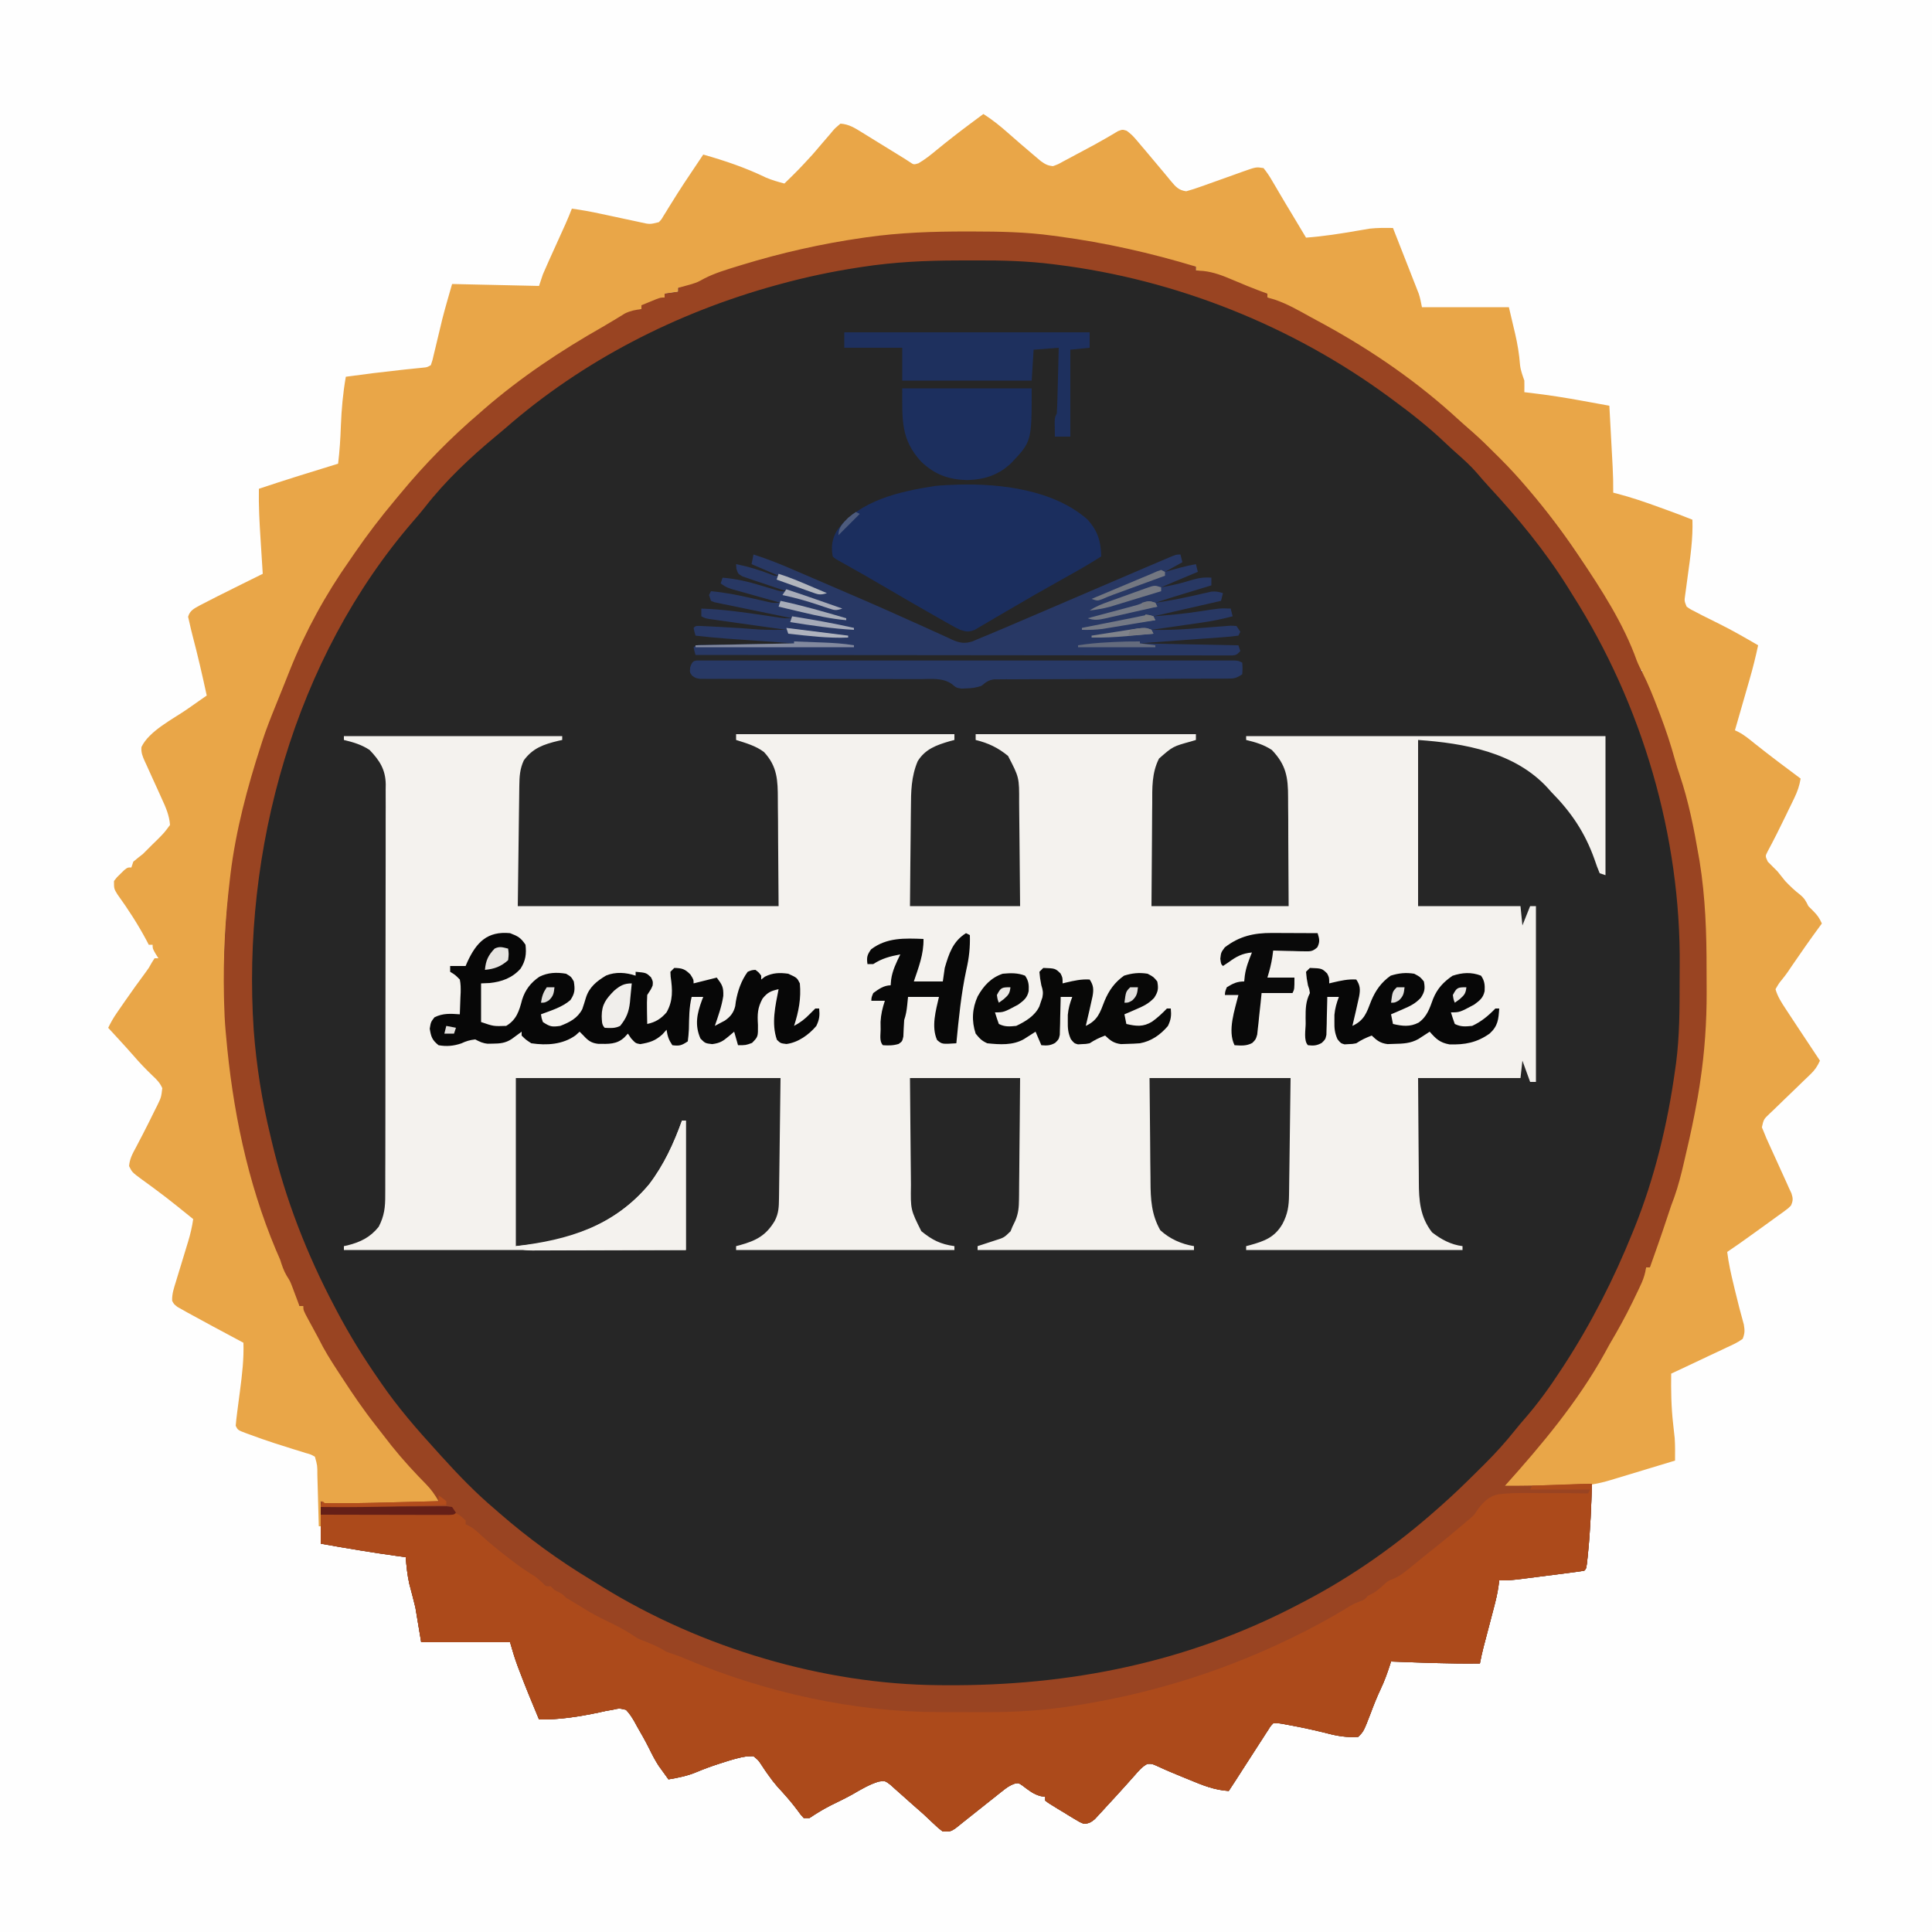 <?xml version="1.0" encoding="UTF-8"?>
<svg version="1.1" xmlns="http://www.w3.org/2000/svg" width="1000" height="1000">
<rect width="100%" height="100%" fill="#808080" stroke="none"/>
<path d="M0 0 C330 0 660 0 1000 0 C1000 330 1000 660 1000 1000 C670 1000 340 1000 0 1000 C0 670 0 340 0 0 Z " fill="#FEFEFE" transform="translate(0,0)"/>
<path d="M0 0 C0.975 0.001 1.95 0.001 2.955 0.002 C16.86 0.025 30.584 0.254 44.375 2.188 C45.354 2.316 46.332 2.445 47.34 2.578 C71.486 5.798 95.068 11.143 118.375 18.188 C118.375 18.848 118.375 19.508 118.375 20.188 C119.652 20.273 120.93 20.358 122.246 20.445 C127.733 21.057 132.39 22.908 137.438 25.062 C139.136 25.769 140.836 26.475 142.535 27.18 C143.344 27.518 144.152 27.857 144.985 28.206 C148.419 29.616 151.891 30.907 155.375 32.188 C155.375 32.847 155.375 33.508 155.375 34.188 C156.551 34.517 157.726 34.847 158.938 35.188 C165.542 37.382 171.52 40.848 177.588 44.202 C180.028 45.548 182.484 46.865 184.938 48.188 C210.068 61.983 233.478 78.145 254.574 97.633 C256.747 99.615 258.945 101.545 261.172 103.465 C265.612 107.338 269.784 111.449 273.938 115.625 C274.654 116.337 275.37 117.049 276.107 117.783 C280.736 122.42 285.13 127.198 289.375 132.188 C289.924 132.83 290.473 133.472 291.039 134.134 C299.766 144.413 307.834 155.011 315.375 166.188 C315.829 166.857 316.284 167.526 316.752 168.216 C328.052 184.954 339.782 203.06 346.576 222.158 C347.464 224.413 348.534 226.505 349.656 228.652 C352.626 234.539 355.028 240.593 357.375 246.75 C357.811 247.889 358.248 249.028 358.698 250.201 C361.603 257.887 364.171 265.581 366.34 273.504 C367.096 276.195 367.91 278.793 368.82 281.43 C373.394 294.984 376.222 309.295 378.625 323.375 C378.776 324.237 378.926 325.1 379.082 325.989 C382.104 344.655 382.724 363.377 382.691 382.254 C382.688 385.985 382.711 389.716 382.736 393.447 C382.778 409.236 381.725 424.575 379.375 440.188 C379.27 440.892 379.166 441.596 379.058 442.322 C378.493 446.044 377.838 449.742 377.125 453.438 C376.92 454.524 376.714 455.61 376.502 456.73 C374.799 465.495 372.825 474.192 370.75 482.875 C370.461 484.086 370.172 485.298 369.874 486.546 C368.384 492.618 366.686 498.381 364.375 504.188 C363.592 506.496 362.821 508.808 362.062 511.125 C359.294 519.524 356.342 527.857 353.375 536.188 C352.715 536.188 352.055 536.188 351.375 536.188 C351.251 536.918 351.128 537.648 351 538.401 C350.393 541.108 349.557 543.277 348.371 545.777 C347.964 546.637 347.557 547.498 347.137 548.384 C346.7 549.288 346.263 550.193 345.812 551.125 C345.364 552.059 344.916 552.993 344.454 553.956 C340.755 561.582 336.687 568.894 332.375 576.188 C331.515 577.747 330.66 579.309 329.812 580.875 C315.935 605.845 297.378 628.013 278.375 649.188 C288.514 649.259 298.619 649.043 308.75 648.688 C310.18 648.639 311.609 648.591 313.039 648.543 C316.484 648.427 319.93 648.308 323.375 648.188 C322.998 660.025 322.548 671.836 321.375 683.625 C321.292 684.476 321.209 685.327 321.124 686.204 C320.506 692.057 320.506 692.057 319.375 693.188 C316.557 693.634 313.751 694.025 310.922 694.379 C309.643 694.543 309.643 694.543 308.339 694.711 C306.53 694.942 304.721 695.172 302.912 695.399 C300.15 695.747 297.389 696.102 294.629 696.459 C292.872 696.683 291.116 696.906 289.359 697.129 C288.535 697.235 287.711 697.341 286.862 697.451 C283.007 697.931 279.27 698.32 275.375 698.188 C275.247 699.192 275.12 700.197 274.988 701.232 C274.44 705.057 273.546 708.737 272.562 712.477 C272.302 713.476 272.302 713.476 272.036 714.496 C271.486 716.602 270.931 718.707 270.375 720.812 C269.82 722.925 269.266 725.038 268.714 727.151 C268.214 729.063 267.711 730.974 267.207 732.885 C266.512 735.645 265.9 738.391 265.375 741.188 C250.031 741.408 234.706 740.75 219.375 740.188 C219.186 740.776 218.997 741.365 218.802 741.972 C217.407 746.25 215.952 750.375 214 754.438 C212.067 758.566 210.393 762.724 208.812 767 C205.202 776.36 205.202 776.36 202.375 779.188 C196.691 779.578 191.849 778.813 186.375 777.375 C180.442 775.897 174.511 774.559 168.5 773.438 C167.203 773.195 165.906 772.953 164.57 772.703 C161.421 772.108 161.421 772.108 158.375 772.188 C156.982 773.643 156.982 773.643 155.773 775.633 C155.287 776.374 154.801 777.115 154.3 777.879 C153.789 778.682 153.277 779.485 152.75 780.312 C152.222 781.124 151.693 781.936 151.149 782.772 C149.547 785.237 147.96 787.711 146.375 790.188 C145.469 791.59 144.563 792.993 143.656 794.395 C142.137 796.747 140.625 799.104 139.117 801.465 C137.889 803.385 136.639 805.291 135.375 807.188 C127.894 806.733 121.689 804.173 114.812 801.312 C113.715 800.865 112.617 800.418 111.486 799.957 C107.065 798.15 102.673 796.331 98.348 794.305 C95.57 793.062 95.57 793.062 93.234 793.188 C90.424 794.699 88.723 796.789 86.625 799.188 C85.661 800.268 84.696 801.347 83.73 802.426 C82.938 803.316 82.938 803.316 82.13 804.225 C78.773 807.979 75.361 811.682 71.938 815.375 C70.908 816.507 70.908 816.507 69.858 817.662 C69.205 818.365 68.552 819.068 67.879 819.793 C67.3 820.424 66.72 821.054 66.123 821.704 C64.105 823.417 63.019 824.017 60.375 824.188 C58.085 823.231 58.085 823.231 55.609 821.73 C54.72 821.195 53.83 820.659 52.914 820.107 C51.994 819.536 51.073 818.964 50.125 818.375 C49.189 817.815 48.253 817.255 47.289 816.678 C42.209 813.578 42.209 813.578 40.375 812.188 C40.375 811.528 40.375 810.867 40.375 810.188 C39.644 810.087 38.913 809.986 38.16 809.883 C34.268 808.911 31.726 806.75 28.559 804.367 C26.505 802.982 26.505 802.982 24.48 803.438 C22.072 804.295 20.503 805.405 18.504 806.996 C17.404 807.863 17.404 807.863 16.282 808.748 C15.508 809.367 14.735 809.987 13.938 810.625 C12.742 811.566 12.742 811.566 11.523 812.526 C8.448 814.947 5.383 817.38 2.329 819.828 C0.558 821.246 -1.221 822.655 -3 824.062 C-3.998 824.864 -4.995 825.666 -6.023 826.492 C-8.625 828.188 -8.625 828.188 -12.625 828.188 C-14.922 826.465 -14.922 826.465 -17.375 824.125 C-18.259 823.297 -19.144 822.47 -20.055 821.617 C-20.903 820.815 -21.751 820.014 -22.625 819.188 C-24.539 817.468 -26.471 815.775 -28.422 814.098 C-30.162 812.589 -31.875 811.048 -33.578 809.496 C-34.635 808.559 -35.692 807.623 -36.75 806.688 C-37.722 805.811 -38.694 804.934 -39.695 804.031 C-42.498 801.88 -42.498 801.88 -45.809 802.324 C-50.776 803.847 -55.028 806.42 -59.5 809.016 C-63.186 811.048 -66.978 812.872 -70.758 814.723 C-74.545 816.658 -78.088 818.829 -81.625 821.188 C-82.615 821.188 -83.605 821.188 -84.625 821.188 C-86.133 819.57 -86.133 819.57 -87.75 817.312 C-91.004 812.933 -94.524 808.96 -98.234 804.965 C-100.027 802.883 -101.586 800.876 -103.141 798.629 C-103.566 798.027 -103.991 797.426 -104.428 796.806 C-105.252 795.625 -106.051 794.428 -106.823 793.214 C-108.069 791.318 -108.069 791.318 -110.625 789.188 C-113.74 789.181 -115.708 789.395 -118.625 790.188 C-119.605 790.44 -119.605 790.44 -120.605 790.697 C-122.589 791.248 -124.542 791.861 -126.5 792.5 C-127.545 792.832 -127.545 792.832 -128.612 793.171 C-132.481 794.421 -136.25 795.797 -140 797.375 C-144.755 799.372 -149.547 800.366 -154.625 801.188 C-155.715 799.693 -156.797 798.191 -157.875 796.688 C-158.478 795.852 -159.082 795.017 -159.703 794.156 C-161.555 791.295 -163.043 788.429 -164.536 785.373 C-166.521 781.39 -168.704 777.535 -170.938 773.688 C-171.385 772.865 -171.833 772.043 -172.295 771.195 C-173.605 768.964 -174.823 767.045 -176.625 765.188 C-180.069 764.364 -180.069 764.364 -183.625 765.188 C-185.327 765.478 -185.327 765.478 -187.062 765.773 C-188.238 766.034 -189.414 766.294 -190.625 766.562 C-200.896 768.741 -211.1 770.338 -221.625 770.188 C-225.179 761.691 -228.69 753.182 -231.938 744.562 C-232.179 743.925 -232.421 743.288 -232.67 742.631 C-234.209 738.505 -235.408 734.446 -236.625 730.188 C-251.805 730.188 -266.985 730.188 -282.625 730.188 C-283.615 724.247 -284.605 718.308 -285.625 712.188 C-287.143 706.097 -287.143 706.097 -288.758 700.031 C-289.796 695.431 -290.252 690.882 -290.625 686.188 C-291.874 686.017 -293.123 685.847 -294.41 685.672 C-307.875 683.808 -321.241 681.569 -334.625 679.188 C-334.625 671.928 -334.625 664.668 -334.625 657.188 C-333.965 657.518 -333.305 657.847 -332.625 658.188 C-330.024 658.276 -327.452 658.303 -324.852 658.281 C-324.057 658.278 -323.262 658.274 -322.443 658.27 C-312.626 658.206 -302.813 657.947 -293 657.688 C-291.107 657.639 -289.214 657.591 -287.32 657.543 C-282.755 657.427 -278.19 657.308 -273.625 657.188 C-275.488 653.904 -277.392 651.168 -280.031 648.473 C-280.687 647.794 -281.343 647.115 -282.019 646.415 C-282.714 645.701 -283.409 644.986 -284.125 644.25 C-290.666 637.414 -296.687 630.393 -302.374 622.837 C-303.619 621.195 -304.889 619.574 -306.168 617.957 C-312.447 609.99 -318.103 601.692 -323.625 593.188 C-324.466 591.904 -325.307 590.62 -326.148 589.336 C-329.585 584.06 -332.854 578.851 -335.625 573.188 C-336.3 571.919 -336.982 570.653 -337.668 569.391 C-338.019 568.742 -338.371 568.094 -338.732 567.426 C-339.462 566.083 -340.194 564.742 -340.928 563.402 C-343.625 558.408 -343.625 558.408 -343.625 556.188 C-344.285 556.188 -344.945 556.188 -345.625 556.188 C-345.951 555.307 -346.277 554.427 -346.613 553.52 C-347.05 552.358 -347.487 551.197 -347.938 550 C-348.581 548.277 -348.581 548.277 -349.238 546.52 C-350.505 543.243 -350.505 543.243 -352.168 540.637 C-353.799 537.895 -354.665 535.224 -355.625 532.188 C-356.339 530.494 -357.069 528.806 -357.812 527.125 C-372.647 491.855 -380.308 454.13 -383.625 416.188 C-383.698 415.384 -383.772 414.581 -383.848 413.753 C-384.278 408.901 -384.506 404.056 -384.625 399.188 C-384.652 398.098 -384.679 397.008 -384.708 395.885 C-385.135 375.457 -384.051 355.475 -381.625 335.188 C-381.465 333.823 -381.465 333.823 -381.301 332.431 C-378.547 310.021 -372.593 287.624 -365.625 266.188 C-365.406 265.495 -365.187 264.802 -364.961 264.088 C-362.841 257.52 -360.276 251.146 -357.688 244.75 C-357.258 243.682 -356.828 242.614 -356.385 241.514 C-355.535 239.402 -354.684 237.292 -353.831 235.181 C-352.718 232.419 -351.62 229.652 -350.523 226.883 C-342.541 206.944 -332.016 187.722 -319.625 170.188 C-318.726 168.878 -317.827 167.568 -316.93 166.258 C-310.443 156.852 -303.574 147.855 -296.231 139.102 C-295.191 137.862 -294.155 136.618 -293.125 135.371 C-280.878 120.557 -267.244 106.664 -252.625 94.188 C-251.649 93.33 -250.673 92.473 -249.668 91.59 C-230.862 75.357 -210.354 61.682 -188.79 49.433 C-186.83 48.305 -184.891 47.15 -182.961 45.973 C-181.922 45.342 -180.883 44.712 -179.812 44.062 C-178.94 43.524 -178.067 42.985 -177.168 42.43 C-174.313 41.035 -171.767 40.564 -168.625 40.188 C-168.625 39.528 -168.625 38.867 -168.625 38.188 C-167.002 37.517 -165.376 36.851 -163.75 36.188 C-162.845 35.816 -161.94 35.445 -161.008 35.062 C-158.625 34.188 -158.625 34.188 -156.625 34.188 C-156.625 33.528 -156.625 32.867 -156.625 32.188 C-154.315 31.858 -152.005 31.527 -149.625 31.188 C-149.625 30.527 -149.625 29.867 -149.625 29.188 C-148.996 29.017 -148.367 28.847 -147.719 28.672 C-146.863 28.43 -146.007 28.187 -145.125 27.938 C-144.29 27.705 -143.454 27.473 -142.594 27.234 C-139.465 26.21 -139.465 26.21 -136.102 24.348 C-130.483 21.475 -124.517 19.721 -118.5 17.875 C-117.87 17.682 -117.24 17.488 -116.591 17.289 C-96.107 11.031 -75.445 6.353 -54.25 3.312 C-53.532 3.209 -52.813 3.105 -52.073 2.998 C-34.734 0.532 -17.492 -0.02 0 0 Z " fill="#262626" transform="translate(500.625,119.812)"/>
<path d="M0 0 C37.29 0 74.58 0 113 0 C113 0.99 113 1.98 113 3 C111.822 3.311 111.822 3.311 110.621 3.629 C103.743 5.646 97.902 7.685 94 14 C90.609 22.032 90.526 29.738 90.488 38.316 C90.471 39.783 90.453 41.25 90.434 42.717 C90.387 46.549 90.357 50.381 90.33 54.213 C90.295 58.826 90.238 63.44 90.185 68.053 C90.107 75.035 90.056 82.017 90 89 C108.81 89 127.62 89 147 89 C146.909 77.287 146.909 77.287 146.791 65.574 C146.737 60.793 146.686 56.011 146.654 51.229 C146.627 47.371 146.587 43.513 146.537 39.655 C146.52 38.188 146.509 36.721 146.502 35.254 C146.554 22.407 146.554 22.407 140.75 11.25 C135.525 6.975 130.541 4.602 124 3 C124 2.01 124 1.02 124 0 C161.62 0 199.24 0 238 0 C238 0.99 238 1.98 238 3 C237.203 3.242 236.407 3.485 235.586 3.734 C226.078 6.348 226.078 6.348 218.902 12.633 C215.114 20.107 215.394 27.798 215.391 35.973 C215.377 37.334 215.361 38.695 215.343 40.056 C215.291 45.058 215.272 50.06 215.25 55.062 C215.167 66.262 215.085 77.461 215 89 C238.43 89 261.86 89 286 89 C285.907 71.922 285.907 71.922 285.812 54.5 C285.806 50.918 285.799 47.337 285.792 43.646 C285.762 40.408 285.762 40.408 285.726 37.17 C285.713 35.738 285.71 34.307 285.714 32.876 C285.738 22.302 284.704 15.923 277.312 8.188 C273.088 5.398 268.885 4.187 264 3 C264 2.34 264 1.68 264 1 C325.38 1 386.76 1 450 1 C450 24.76 450 48.52 450 73 C449.01 72.67 448.02 72.34 447 72 C445.978 69.603 445.125 67.28 444.312 64.812 C439.382 50.933 432.279 40.403 422 30 C421.406 29.334 420.811 28.667 420.199 27.98 C403.144 9.232 376.8 4.7 353 3 C353 31.38 353 59.76 353 89 C370.49 89 387.98 89 406 89 C406.33 92.3 406.66 95.6 407 99 C408.32 95.7 409.64 92.4 411 89 C411.99 89 412.98 89 414 89 C414 119.03 414 149.06 414 180 C413.01 180 412.02 180 411 180 C409.68 176.37 408.36 172.74 407 169 C406.67 171.97 406.34 174.94 406 178 C388.51 178 371.02 178 353 178 C353.062 189.664 353.062 189.664 353.16 201.328 C353.208 206.092 353.252 210.856 353.271 215.62 C353.286 219.465 353.321 223.31 353.368 227.155 C353.383 228.615 353.391 230.075 353.392 231.535 C353.403 241.35 354.01 249.902 360.25 257.875 C364.988 261.536 369.987 264.248 376 265 C376 265.66 376 266.32 376 267 C339.04 267 302.08 267 264 267 C264 266.34 264 265.68 264 265 C264.978 264.745 264.978 264.745 265.977 264.484 C273.455 262.411 278.787 260.476 282.812 253.5 C285.536 248.353 286.129 244.222 286.205 238.396 C286.215 237.731 286.225 237.066 286.236 236.382 C286.267 234.239 286.292 232.096 286.316 229.953 C286.344 227.984 286.344 227.984 286.373 225.974 C286.441 221.066 286.501 216.158 286.562 211.25 C286.707 200.278 286.851 189.305 287 178 C262.91 178 238.82 178 214 178 C214.103 188.869 214.206 199.739 214.312 210.938 C214.35 216.061 214.35 216.061 214.388 221.289 C214.42 224.014 214.454 226.74 214.488 229.465 C214.491 230.162 214.494 230.859 214.497 231.577 C214.54 240.722 214.967 248.662 219.562 256.75 C224.44 261.253 230.476 263.926 237 265 C237 265.66 237 266.32 237 267 C200.04 267 163.08 267 125 267 C125 266.34 125 265.68 125 265 C125.82 264.734 126.64 264.469 127.484 264.195 C128.562 263.842 129.64 263.489 130.75 263.125 C131.817 262.777 132.885 262.429 133.984 262.07 C138.692 260.596 138.692 260.596 142.062 257.312 C142.372 256.549 142.681 255.786 143 255 C143.505 253.946 144.011 252.892 144.532 251.807 C146.122 248.084 146.396 244.848 146.432 240.78 C146.443 240.096 146.453 239.412 146.463 238.708 C146.493 236.473 146.503 234.239 146.512 232.004 C146.529 230.444 146.547 228.885 146.566 227.326 C146.613 223.24 146.643 219.155 146.67 215.07 C146.705 210.158 146.762 205.246 146.815 200.334 C146.893 192.89 146.944 185.445 147 178 C128.19 178 109.38 178 90 178 C90.091 190.069 90.091 190.069 90.209 202.137 C90.263 207.063 90.314 211.99 90.346 216.917 C90.373 220.891 90.413 224.866 90.463 228.84 C90.48 230.352 90.491 231.864 90.498 233.376 C90.31 246.124 90.31 246.124 95.867 257.242 C101.5 261.823 105.731 263.986 113 265 C113 265.66 113 266.32 113 267 C75.71 267 38.42 267 0 267 C0 266.34 0 265.68 0 265 C0.652 264.83 1.305 264.66 1.977 264.484 C10.375 262.156 15.504 259.516 20.02 251.902 C22.05 247.962 22.15 244.7 22.205 240.325 C22.215 239.641 22.225 238.957 22.236 238.252 C22.267 236.039 22.292 233.826 22.316 231.613 C22.335 230.246 22.354 228.879 22.373 227.512 C22.441 222.446 22.501 217.379 22.562 212.312 C22.707 200.989 22.851 189.666 23 178 C-22.21 178 -67.42 178 -114 178 C-114 206.71 -114 235.42 -114 265 C-86.679 261.786 -63.041 254.612 -45 233 C-37.369 222.987 -32.23 211.8 -28 200 C-27.34 200 -26.68 200 -26 200 C-26 222.11 -26 244.22 -26 267 C-84.41 267 -142.82 267 -203 267 C-203 266.34 -203 265.68 -203 265 C-202.371 264.865 -201.742 264.729 -201.094 264.59 C-194.436 262.915 -189.359 260.436 -185 255 C-182.061 249.35 -181.567 244.83 -181.606 238.518 C-181.599 237.583 -181.593 236.647 -181.587 235.684 C-181.571 232.559 -181.575 229.435 -181.58 226.311 C-181.573 224.067 -181.564 221.822 -181.554 219.578 C-181.532 213.489 -181.529 207.401 -181.531 201.312 C-181.531 196.227 -181.523 191.143 -181.514 186.058 C-181.494 173.377 -181.493 160.696 -181.5 148.015 C-181.506 137.012 -181.485 126.008 -181.452 115.005 C-181.418 103.695 -181.403 92.386 -181.408 81.077 C-181.41 74.732 -181.404 68.387 -181.38 62.042 C-181.357 56.075 -181.359 50.109 -181.38 44.143 C-181.383 41.955 -181.378 39.766 -181.364 37.578 C-181.345 34.588 -181.358 31.599 -181.379 28.609 C-181.366 27.746 -181.354 26.883 -181.341 25.994 C-181.452 18.338 -184.483 13.634 -189.688 8.188 C-193.912 5.398 -198.115 4.187 -203 3 C-203 2.34 -203 1.68 -203 1 C-165.71 1 -128.42 1 -90 1 C-90 1.66 -90 2.32 -90 3 C-90.713 3.159 -91.426 3.317 -92.16 3.48 C-99.569 5.285 -105.209 7.185 -109.875 13.562 C-111.933 18.021 -112.143 21.882 -112.205 26.788 C-112.215 27.473 -112.225 28.157 -112.236 28.862 C-112.267 31.069 -112.292 33.277 -112.316 35.484 C-112.335 36.85 -112.354 38.216 -112.373 39.583 C-112.441 44.638 -112.501 49.694 -112.562 54.75 C-112.707 66.052 -112.851 77.355 -113 89 C-68.45 89 -23.9 89 22 89 C21.918 77.78 21.835 66.56 21.75 55 C21.734 51.471 21.718 47.941 21.702 44.305 C21.669 41.113 21.669 41.113 21.63 37.921 C21.616 36.51 21.609 35.1 21.608 33.689 C21.597 23.951 21.38 16.7 14.438 9.25 C10.212 6.029 5.005 4.594 0 3 C0 2.01 0 1.02 0 0 Z " fill="#F4F2EE" transform="translate(381,380)"/>
<path d="M0 0 C4.78 3.023 8.958 6.441 13.188 10.188 C14.51 11.343 15.832 12.498 17.156 13.652 C17.805 14.218 18.453 14.784 19.121 15.367 C21.79 17.687 24.476 19.98 27.188 22.25 C28.027 22.956 28.866 23.663 29.73 24.391 C32.061 26.043 33.192 26.692 36 27 C38.681 26.036 38.681 26.036 41.473 24.465 C42.538 23.902 43.603 23.339 44.701 22.76 C46.365 21.858 46.365 21.858 48.062 20.938 C49.686 20.076 49.686 20.076 51.342 19.197 C57.784 15.772 57.784 15.772 64.121 12.157 C65.09 11.591 66.06 11.025 67.059 10.441 C67.916 9.924 68.774 9.406 69.658 8.873 C72 8 72 8 74.133 8.661 C75.979 9.985 77.348 11.253 78.812 12.984 C79.581 13.883 79.581 13.883 80.365 14.8 C80.905 15.444 81.444 16.087 82 16.75 C82.847 17.74 82.847 17.74 83.711 18.75 C86.628 22.167 89.511 25.612 92.379 29.07 C92.915 29.71 93.45 30.35 94.002 31.009 C95.023 32.23 96.037 33.459 97.041 34.694 C99.547 37.687 101.09 39.482 105 40 C107.704 39.255 110.246 38.436 112.871 37.473 C113.63 37.205 114.39 36.937 115.172 36.661 C117.598 35.805 120.018 34.935 122.438 34.062 C124.854 33.194 127.271 32.33 129.692 31.474 C131.197 30.942 132.7 30.403 134.2 29.855 C141.164 27.389 141.164 27.389 145 28 C146.81 30.246 148.154 32.265 149.562 34.75 C149.979 35.45 150.395 36.15 150.824 36.871 C151.734 38.404 152.636 39.941 153.531 41.482 C155.644 45.104 157.817 48.689 159.984 52.278 C162.335 56.178 164.669 60.088 167 64 C176.06 63.325 184.915 61.934 193.859 60.373 C194.909 60.197 195.958 60.021 197.039 59.84 C197.969 59.679 198.9 59.517 199.858 59.351 C203.917 58.898 207.921 58.932 212 59 C213.981 64.033 215.956 69.069 217.927 74.106 C218.597 75.819 219.269 77.531 219.943 79.242 C220.913 81.705 221.877 84.171 222.84 86.637 C223.141 87.398 223.442 88.16 223.752 88.945 C224.032 89.665 224.313 90.385 224.601 91.128 C224.971 92.07 224.971 92.07 225.348 93.032 C226.099 95.298 226.532 97.659 227 100 C241.85 100 256.7 100 272 100 C272.804 103.424 273.609 106.847 274.438 110.375 C274.689 111.433 274.941 112.49 275.201 113.58 C276.458 119.023 277.36 124.329 277.768 129.904 C278.083 132.752 279.078 135.296 280 138 C280.037 140 280.041 142 280 144 C280.958 144.11 281.916 144.219 282.902 144.332 C292.253 145.434 301.499 146.875 310.756 148.586 C313.507 149.094 316.259 149.594 319.012 150.094 C320.432 150.352 320.432 150.352 321.882 150.615 C322.581 150.742 323.28 150.869 324 151 C324.287 156.283 324.572 161.567 324.854 166.851 C324.951 168.646 325.048 170.441 325.146 172.237 C325.286 174.826 325.425 177.415 325.562 180.004 C325.628 181.197 325.628 181.197 325.695 182.413 C325.934 186.95 326.042 191.457 326 196 C326.645 196.164 327.289 196.327 327.954 196.496 C335.42 198.454 342.631 200.906 349.875 203.562 C351.526 204.161 351.526 204.161 353.211 204.771 C357.835 206.452 362.44 208.153 367 210 C367.315 219.697 365.948 229.075 364.634 238.651 C364.343 240.786 364.06 242.922 363.777 245.059 C363.518 246.95 363.518 246.95 363.254 248.881 C362.792 252.03 362.792 252.03 364 255 C366.137 256.487 366.137 256.487 368.812 257.812 C369.813 258.337 370.813 258.862 371.844 259.402 C374.825 260.911 377.816 262.397 380.812 263.875 C387.715 267.285 394.352 271.125 401 275 C399.746 280.913 398.3 286.73 396.617 292.535 C396.398 293.299 396.179 294.063 395.953 294.851 C395.263 297.255 394.569 299.659 393.875 302.062 C393.402 303.708 392.929 305.353 392.457 306.998 C391.308 311 390.155 315 389 319 C389.6 319.285 390.201 319.57 390.819 319.864 C393.926 321.483 396.534 323.685 399.25 325.875 C407.043 332.084 415.007 338.052 423 344 C422.394 347.706 421.343 350.723 419.707 354.098 C419.244 355.059 418.781 356.02 418.304 357.011 C417.812 358.018 417.32 359.025 416.812 360.062 C416.317 361.091 415.821 362.12 415.31 363.181 C412.264 369.48 409.146 375.73 405.828 381.891 C404.688 384.132 404.688 384.132 406 387 C407.644 388.689 409.314 390.353 411 392 C412.333 393.667 413.667 395.333 415 397 C417.455 399.581 419.86 401.893 422.688 404.062 C425.056 406.047 425.687 407.291 427 410 C427.825 410.825 428.65 411.65 429.5 412.5 C431.727 414.727 432.725 416.215 434 419 C433.55 419.608 433.1 420.217 432.637 420.844 C427.949 427.232 423.413 433.708 418.946 440.252 C418.506 440.896 418.066 441.54 417.613 442.203 C417.187 442.835 416.762 443.468 416.323 444.119 C415.422 445.4 414.473 446.649 413.486 447.865 C411.838 449.852 411.838 449.852 410 453 C411.07 456.815 413.099 459.914 415.266 463.203 C415.909 464.184 416.552 465.165 417.215 466.176 C417.886 467.19 418.558 468.205 419.25 469.25 C419.906 470.249 420.562 471.248 421.238 472.277 C425.134 478.202 429.059 484.106 433 490 C431.722 492.815 430.42 494.814 428.187 496.945 C427.623 497.489 427.059 498.033 426.479 498.594 C425.873 499.17 425.268 499.746 424.645 500.34 C423.37 501.579 422.096 502.82 420.822 504.061 C418.814 506.007 416.801 507.949 414.778 509.88 C412.824 511.749 410.889 513.636 408.957 515.527 C408.346 516.101 407.734 516.676 407.104 517.267 C403.877 520.326 403.877 520.326 402.948 524.489 C403.295 525.317 403.642 526.146 404 527 C404.421 528.04 404.842 529.079 405.275 530.15 C405.802 531.307 406.328 532.464 406.871 533.656 C407.153 534.281 407.436 534.906 407.727 535.549 C408.625 537.535 409.531 539.518 410.438 541.5 C411.339 543.483 412.239 545.467 413.137 547.451 C413.954 549.251 414.775 551.051 415.595 552.85 C416.059 553.889 416.522 554.929 417 556 C417.413 556.88 417.825 557.76 418.25 558.666 C419.106 561.33 419.125 562.454 418 565 C416.64 566.397 416.64 566.397 414.895 567.664 C413.923 568.381 413.923 568.381 412.932 569.112 C412.233 569.611 411.533 570.111 410.812 570.625 C410.099 571.146 409.386 571.668 408.652 572.205 C406.442 573.815 404.223 575.409 402 577 C400.643 577.979 399.286 578.958 397.93 579.938 C393.656 583.012 389.381 586.079 385 589 C385.717 594.843 386.983 600.471 388.375 606.188 C388.597 607.115 388.819 608.042 389.047 608.998 C390.466 614.903 391.965 620.78 393.617 626.625 C394.107 629.661 394.143 631.1 393 634 C390.471 635.882 387.667 637.118 384.809 638.426 C383.989 638.818 383.169 639.211 382.324 639.615 C379.703 640.865 377.071 642.089 374.438 643.312 C372.659 644.155 370.881 645 369.104 645.846 C364.745 647.917 360.375 649.964 356 652 C355.894 660.711 356.011 669.211 357 677.875 C357.192 679.601 357.379 681.328 357.562 683.055 C357.646 683.792 357.73 684.529 357.816 685.289 C358.081 689.193 358.034 693.089 358 697 C352.415 698.695 346.828 700.386 341.24 702.072 C339.34 702.646 337.441 703.221 335.542 703.798 C332.808 704.628 330.072 705.453 327.336 706.277 C326.492 706.535 325.648 706.792 324.778 707.057 C318.25 709.016 312.145 710.097 305.309 710.316 C304.033 710.358 302.758 710.4 301.443 710.443 C300.454 710.473 300.454 710.473 299.444 710.503 C297.467 710.562 295.49 710.627 293.514 710.693 C285.34 710.952 277.178 711.055 269 711 C272.354 706.304 275.9 701.936 279.812 697.688 C292.73 683.617 303.941 668.19 314.086 652.02 C315.683 649.5 317.345 647.063 319.062 644.625 C322.554 639.431 325.176 633.806 327.918 628.195 C329.902 624.153 332.031 620.202 334.188 616.25 C337.576 610.006 340.432 603.629 343 597 C343.66 597 344.32 597 345 597 C345.162 595.48 345.162 595.48 345.328 593.93 C346.009 589.95 347.152 586.822 348.75 583.125 C351.68 576.143 353.876 569.061 355.922 561.777 C356.554 559.561 357.221 557.353 357.965 555.172 C362.273 541.97 365.114 528.191 367.688 514.562 C367.972 513.087 367.972 513.087 368.263 511.581 C368.905 508.063 369.471 504.537 370 501 C370.192 499.73 370.192 499.73 370.387 498.433 C372.728 482.436 373.445 466.7 373.336 450.542 C373.312 446.805 373.316 443.068 373.322 439.33 C373.301 420.182 372.347 401.29 368.812 382.438 C368.603 381.291 368.393 380.144 368.176 378.962 C363.906 355.534 363.906 355.534 356.746 332.923 C355.898 330.736 355.173 328.527 354.457 326.293 C351.241 316.296 347.747 306.56 343.49 296.954 C343.002 295.844 343.002 295.844 342.504 294.711 C342.068 293.741 342.068 293.741 341.623 292.751 C341 291 341 291 341 288 C340.34 287.67 339.68 287.34 339 287 C337.976 284.784 337.04 282.573 336.125 280.312 C316.442 233.651 281.796 188.524 243 156 C242.108 155.219 241.216 154.438 240.297 153.633 C212.565 129.47 180.618 109.815 147 95 C147 94.34 147 93.68 147 93 C146.198 92.915 145.396 92.83 144.57 92.742 C140.022 91.797 136.102 90.013 131.875 88.125 C124.662 84.983 117.752 82.485 110 81 C110 80.34 110 79.68 110 79 C109.087 78.902 108.175 78.804 107.234 78.703 C101.775 77.922 96.545 76.254 91.25 74.75 C59.048 65.867 26.101 61.768 -7.25 61.812 C-8.231 61.814 -9.212 61.815 -10.223 61.816 C-56.926 61.931 -105.942 68.801 -149.051 87.723 C-152.062 89.027 -154.753 89.604 -158 90 C-158 90.66 -158 91.32 -158 92 C-161.465 92.495 -161.465 92.495 -165 93 C-165 93.66 -165 94.32 -165 95 C-166.623 95.671 -168.249 96.337 -169.875 97 C-171.232 97.557 -171.232 97.557 -172.617 98.125 C-175 99 -175 99 -177 99 C-177 99.66 -177 100.32 -177 101 C-177.537 101.229 -178.075 101.457 -178.628 101.693 C-184.489 104.235 -190.101 107.094 -195.688 110.188 C-196.564 110.672 -197.44 111.157 -198.344 111.657 C-205.775 115.806 -212.937 120.247 -220 125 C-220.741 125.493 -221.483 125.985 -222.247 126.493 C-232.317 133.19 -241.844 140.089 -251 148 C-252.747 149.399 -254.497 150.795 -256.25 152.188 C-271.845 164.937 -287.385 179.442 -299.848 195.293 C-301.775 197.717 -303.779 200.048 -305.823 202.373 C-327.641 227.388 -345.141 257.497 -358 288 C-358.436 289.007 -358.871 290.014 -359.32 291.051 C-365.598 305.748 -371.221 320.662 -375.466 336.073 C-376.304 339.098 -377.188 342.11 -378.062 345.125 C-378.385 346.271 -378.707 347.417 -379.039 348.598 C-379.661 350.798 -380.3 352.994 -380.961 355.184 C-396.693 409.616 -396.318 472.774 -383.537 527.659 C-382.993 530.031 -382.487 532.408 -381.984 534.789 C-379.637 545.596 -376.493 556.08 -373 566.562 C-372.585 567.811 -372.17 569.059 -371.742 570.345 C-367.74 582.137 -362.987 593.613 -357.641 604.859 C-357.182 605.834 -356.723 606.808 -356.25 607.812 C-355.822 608.706 -355.394 609.599 -354.953 610.52 C-354 613 -354 613 -354 617 C-353.34 617 -352.68 617 -352 617 C-351.455 618.042 -350.909 619.083 -350.348 620.156 C-340.56 639.248 -340.56 639.248 -328.988 657.27 C-327.411 659.436 -325.875 661.618 -324.355 663.824 C-313.963 678.862 -302.57 692.888 -290.004 706.168 C-289.495 706.711 -288.986 707.254 -288.461 707.813 C-287.465 708.875 -286.462 709.931 -285.453 710.979 C-282 714.663 -282 714.663 -282 718 C-290.318 718.997 -298.631 719.317 -307 719.562 C-307.68 719.583 -308.361 719.604 -309.062 719.626 C-317.331 719.878 -325.601 720.096 -333.875 720.125 C-334.605 720.13 -335.334 720.134 -336.086 720.139 C-340.876 720.124 -340.876 720.124 -342 719 C-342.33 722.96 -342.66 726.92 -343 731 C-343.33 731 -343.66 731 -344 731 C-344.025 730.052 -344.05 729.103 -344.076 728.126 C-344.171 724.6 -344.27 721.074 -344.372 717.548 C-344.416 716.023 -344.457 714.498 -344.497 712.974 C-344.555 710.779 -344.619 708.585 -344.684 706.391 C-344.7 705.711 -344.717 705.032 -344.734 704.332 C-344.735 699.53 -344.735 699.53 -346 695 C-348.11 693.799 -348.11 693.799 -350.785 693.07 C-351.784 692.753 -352.783 692.435 -353.812 692.108 C-354.885 691.784 -355.957 691.459 -357.062 691.125 C-359.253 690.429 -361.443 689.731 -363.633 689.031 C-364.713 688.69 -365.794 688.348 -366.907 687.996 C-371.122 686.638 -375.287 685.169 -379.438 683.625 C-380.098 683.387 -380.759 683.148 -381.44 682.903 C-385.88 681.241 -385.88 681.241 -387 679 C-386.807 676.64 -386.533 674.285 -386.223 671.938 C-386.087 670.879 -386.087 670.879 -385.949 669.798 C-385.563 666.779 -385.163 663.761 -384.764 660.744 C-383.676 652.463 -382.726 644.374 -383 636 C-383.735 635.607 -384.47 635.215 -385.228 634.81 C-388.006 633.325 -390.783 631.837 -393.559 630.348 C-395.331 629.398 -397.105 628.451 -398.879 627.504 C-402.263 625.688 -405.635 623.851 -409 622 C-410.006 621.452 -411.012 620.905 -412.048 620.341 C-413.405 619.573 -413.405 619.573 -414.789 618.789 C-415.583 618.345 -416.376 617.901 -417.194 617.444 C-419 616 -419 616 -419.892 614.302 C-420.057 610.794 -418.982 607.691 -417.945 604.383 C-417.724 603.648 -417.503 602.913 -417.276 602.156 C-416.568 599.809 -415.847 597.467 -415.125 595.125 C-414.412 592.789 -413.702 590.453 -412.996 588.115 C-412.556 586.662 -412.112 585.211 -411.664 583.761 C-410.475 579.86 -409.572 576.038 -409 572 C-411.144 570.268 -413.29 568.539 -415.438 566.812 C-416.099 566.279 -416.76 565.745 -417.442 565.195 C-421.157 562.214 -424.908 559.306 -428.746 556.484 C-429.904 555.626 -429.904 555.626 -431.086 554.751 C-432.591 553.641 -434.105 552.541 -435.627 551.454 C-440.638 547.741 -440.638 547.741 -442.188 544.566 C-441.918 540.874 -440.371 538.061 -438.625 534.875 C-437.888 533.461 -437.152 532.045 -436.418 530.629 C-435.831 529.51 -435.831 529.51 -435.232 528.368 C-433.07 524.213 -430.99 520.022 -428.938 515.812 C-428.532 515.011 -428.126 514.21 -427.708 513.384 C-425.576 508.996 -425.576 508.996 -424.996 504.219 C-426.272 501.398 -427.856 499.791 -430.125 497.688 C-433.625 494.341 -436.876 490.934 -440.027 487.262 C-442.615 484.295 -445.274 481.398 -447.938 478.5 C-448.435 477.959 -448.932 477.418 -449.445 476.86 C-450.629 475.573 -451.814 474.286 -453 473 C-451.728 470.35 -450.348 467.915 -448.68 465.496 C-448.006 464.516 -448.006 464.516 -447.318 463.517 C-446.842 462.831 -446.366 462.144 -445.875 461.438 C-445.386 460.729 -444.897 460.02 -444.393 459.29 C-440.896 454.242 -437.32 449.261 -433.656 444.332 C-431.925 441.976 -431.925 441.976 -430.406 439.199 C-429.942 438.473 -429.478 437.748 -429 437 C-428.34 437 -427.68 437 -427 437 C-427.495 436.216 -427.99 435.433 -428.5 434.625 C-430 432 -430 432 -430 430 C-430.66 430 -431.32 430 -432 430 C-432.34 429.345 -432.681 428.69 -433.031 428.016 C-437.517 419.569 -442.645 411.646 -448.242 403.895 C-450 401 -450 401 -450 397 C-448.539 395.078 -448.539 395.078 -446.625 393.25 C-445.685 392.33 -445.685 392.33 -444.727 391.391 C-443 390 -443 390 -441 390 C-440.67 389.01 -440.34 388.02 -440 387 C-438.36 385.634 -436.689 384.305 -435 383 C-433.312 381.355 -431.646 379.687 -430 378 C-428.732 376.762 -428.732 376.762 -427.438 375.5 C-423.942 371.972 -423.942 371.972 -421 368 C-421.362 363.09 -423.151 358.966 -425.195 354.555 C-425.835 353.134 -426.474 351.714 -427.113 350.293 C-428.121 348.075 -429.133 345.858 -430.149 343.644 C-431.133 341.494 -432.102 339.337 -433.07 337.18 C-433.379 336.519 -433.687 335.859 -434.004 335.178 C-435.177 332.551 -436.053 330.566 -435.781 327.663 C-431.875 319.349 -419.424 313.163 -412 308 C-410.97 307.277 -409.94 306.554 -408.879 305.809 C-406.589 304.201 -404.296 302.598 -402 301 C-404.272 290.491 -406.672 280.035 -409.425 269.64 C-409.994 267.434 -410.51 265.225 -411 263 C-411.211 262.089 -411.423 261.177 -411.641 260.238 C-410.712 256.994 -408.587 256.024 -405.754 254.428 C-399.698 251.287 -393.617 248.208 -387.5 245.188 C-386.091 244.488 -384.682 243.788 -383.273 243.088 C-379.851 241.388 -376.426 239.692 -373 238 C-373.061 237.058 -373.121 236.116 -373.184 235.145 C-373.41 231.599 -373.633 228.052 -373.854 224.505 C-373.95 222.98 -374.047 221.454 -374.146 219.929 C-374.702 211.276 -375.169 202.676 -375 194 C-368.935 191.96 -362.854 189.983 -356.75 188.062 C-355.932 187.805 -355.113 187.547 -354.27 187.281 C-347.523 185.157 -340.766 183.065 -334 181 C-333.189 174.427 -332.79 167.928 -332.562 161.312 C-332.229 152.752 -331.485 144.447 -330 136 C-320.444 134.675 -310.88 133.507 -301.289 132.465 C-300.593 132.389 -299.898 132.312 -299.181 132.234 C-297.631 132.068 -296.081 131.909 -294.53 131.754 C-293.724 131.672 -292.917 131.589 -292.086 131.504 C-290.985 131.395 -290.985 131.395 -289.861 131.283 C-287.912 131.084 -287.912 131.084 -286 130 C-285.12 127.426 -285.12 127.426 -284.414 124.27 C-284.123 123.073 -283.831 121.876 -283.531 120.643 C-283.232 119.379 -282.933 118.115 -282.625 116.812 C-282.036 114.36 -281.445 111.908 -280.852 109.457 C-280.462 107.817 -280.462 107.817 -280.065 106.144 C-278.502 100.062 -276.725 94.038 -275 88 C-260.15 88.33 -245.3 88.66 -230 89 C-229.34 87.02 -228.68 85.04 -228 83 C-227.037 80.737 -226.046 78.486 -225.031 76.246 C-224.75 75.623 -224.469 74.999 -224.18 74.357 C-223.289 72.383 -222.395 70.41 -221.5 68.438 C-220.606 66.461 -219.712 64.484 -218.82 62.507 C-218.011 60.715 -217.2 58.925 -216.389 57.135 C-215.196 54.443 -214.07 51.742 -213 49 C-207.95 49.666 -202.997 50.582 -198.02 51.664 C-196.511 51.985 -195.003 52.305 -193.494 52.625 C-191.143 53.126 -188.793 53.629 -186.444 54.14 C-184.158 54.635 -181.87 55.119 -179.582 55.602 C-178.881 55.757 -178.18 55.912 -177.457 56.072 C-172.642 57.145 -172.642 57.145 -168 56 C-166.62 54.571 -166.62 54.571 -165.555 52.711 C-164.906 51.68 -164.906 51.68 -164.244 50.627 C-163.792 49.884 -163.34 49.141 -162.875 48.375 C-161.906 46.827 -160.936 45.281 -159.965 43.734 C-159.23 42.554 -159.23 42.554 -158.48 41.35 C-156.2 37.73 -153.823 34.176 -151.438 30.625 C-150.624 29.409 -149.81 28.193 -148.996 26.977 C-148.337 25.994 -147.679 25.012 -147 24 C-146.34 23.01 -145.68 22.02 -145 21 C-133.891 24.149 -122.993 27.829 -112.598 32.887 C-109.466 34.229 -106.287 35.117 -103 36 C-95.547 28.724 -95.547 28.724 -88.5 21.062 C-87.966 20.446 -87.433 19.83 -86.883 19.195 C-85.823 17.96 -84.766 16.721 -83.718 15.476 C-82.286 13.782 -80.832 12.11 -79.375 10.438 C-78.691 9.613 -78.691 9.613 -77.994 8.772 C-76.648 7.246 -76.648 7.246 -74 5 C-69.522 5.253 -66.315 7.396 -62.562 9.711 C-61.96 10.08 -61.357 10.449 -60.737 10.829 C-58.82 12.004 -56.91 13.189 -55 14.375 C-53.717 15.165 -52.433 15.954 -51.148 16.742 C-48.782 18.195 -46.42 19.653 -44.059 21.115 C-43.049 21.737 -42.04 22.359 -41 23 C-40.091 23.587 -39.183 24.174 -38.247 24.778 C-36.062 26.277 -36.062 26.277 -33.613 25.523 C-30.187 23.526 -27.231 21.159 -24.188 18.625 C-18.572 14.036 -12.877 9.585 -7.062 5.25 C-6.358 4.725 -5.654 4.2 -4.928 3.659 C-3.287 2.437 -1.644 1.218 0 0 Z " fill="#E9A648" transform="translate(509,59)"/>
<path d="M0 0 C0.975 0.001 1.95 0.001 2.955 0.002 C16.86 0.025 30.584 0.254 44.375 2.188 C45.354 2.316 46.332 2.445 47.34 2.578 C71.486 5.798 95.068 11.143 118.375 18.188 C118.375 18.848 118.375 19.508 118.375 20.188 C119.652 20.273 120.93 20.358 122.246 20.445 C127.733 21.057 132.39 22.908 137.438 25.062 C139.136 25.769 140.836 26.475 142.535 27.18 C143.344 27.518 144.152 27.857 144.985 28.206 C148.419 29.616 151.891 30.907 155.375 32.188 C155.375 32.847 155.375 33.508 155.375 34.188 C156.551 34.517 157.726 34.847 158.938 35.188 C165.542 37.382 171.52 40.848 177.588 44.202 C180.028 45.548 182.484 46.865 184.938 48.188 C210.068 61.983 233.478 78.145 254.574 97.633 C256.747 99.615 258.945 101.545 261.172 103.465 C265.612 107.338 269.784 111.449 273.938 115.625 C274.654 116.337 275.37 117.049 276.107 117.783 C280.736 122.42 285.13 127.198 289.375 132.188 C289.924 132.83 290.473 133.472 291.039 134.134 C299.766 144.413 307.834 155.011 315.375 166.188 C315.829 166.857 316.284 167.526 316.752 168.216 C328.052 184.954 339.782 203.06 346.576 222.158 C347.464 224.413 348.534 226.505 349.656 228.652 C352.626 234.539 355.028 240.593 357.375 246.75 C357.811 247.889 358.248 249.028 358.698 250.201 C361.603 257.887 364.171 265.581 366.34 273.504 C367.096 276.195 367.91 278.793 368.82 281.43 C373.394 294.984 376.222 309.295 378.625 323.375 C378.776 324.237 378.926 325.1 379.082 325.989 C382.104 344.655 382.724 363.377 382.691 382.254 C382.688 385.985 382.711 389.716 382.736 393.447 C382.778 409.236 381.725 424.575 379.375 440.188 C379.27 440.892 379.166 441.596 379.058 442.322 C378.493 446.044 377.838 449.742 377.125 453.438 C376.92 454.524 376.714 455.61 376.502 456.73 C374.799 465.495 372.825 474.192 370.75 482.875 C370.461 484.086 370.172 485.298 369.874 486.546 C368.384 492.618 366.686 498.381 364.375 504.188 C363.592 506.496 362.821 508.808 362.062 511.125 C359.294 519.524 356.342 527.857 353.375 536.188 C352.715 536.188 352.055 536.188 351.375 536.188 C351.251 536.918 351.128 537.648 351 538.401 C350.393 541.108 349.557 543.277 348.371 545.777 C347.964 546.637 347.557 547.498 347.137 548.384 C346.7 549.288 346.263 550.193 345.812 551.125 C345.364 552.059 344.916 552.993 344.454 553.956 C340.755 561.582 336.687 568.894 332.375 576.188 C331.515 577.747 330.66 579.309 329.812 580.875 C315.935 605.845 297.378 628.013 278.375 649.188 C288.514 649.259 298.619 649.043 308.75 648.688 C310.18 648.639 311.609 648.591 313.039 648.543 C316.484 648.427 319.93 648.308 323.375 648.188 C322.998 660.025 322.548 671.836 321.375 683.625 C321.292 684.476 321.209 685.327 321.124 686.204 C320.506 692.057 320.506 692.057 319.375 693.188 C316.557 693.634 313.751 694.025 310.922 694.379 C309.643 694.543 309.643 694.543 308.339 694.711 C306.53 694.942 304.721 695.172 302.912 695.399 C300.15 695.747 297.389 696.102 294.629 696.459 C292.872 696.683 291.116 696.906 289.359 697.129 C288.535 697.235 287.711 697.341 286.862 697.451 C283.007 697.931 279.27 698.32 275.375 698.188 C275.247 699.192 275.12 700.197 274.988 701.232 C274.44 705.057 273.546 708.737 272.562 712.477 C272.302 713.476 272.302 713.476 272.036 714.496 C271.486 716.602 270.931 718.707 270.375 720.812 C269.82 722.925 269.266 725.038 268.714 727.151 C268.214 729.063 267.711 730.974 267.207 732.885 C266.512 735.645 265.9 738.391 265.375 741.188 C250.031 741.408 234.706 740.75 219.375 740.188 C219.186 740.776 218.997 741.365 218.802 741.972 C217.407 746.25 215.952 750.375 214 754.438 C212.067 758.566 210.393 762.724 208.812 767 C205.202 776.36 205.202 776.36 202.375 779.188 C196.691 779.578 191.849 778.813 186.375 777.375 C180.442 775.897 174.511 774.559 168.5 773.438 C167.203 773.195 165.906 772.953 164.57 772.703 C161.421 772.108 161.421 772.108 158.375 772.188 C156.982 773.643 156.982 773.643 155.773 775.633 C155.287 776.374 154.801 777.115 154.3 777.879 C153.789 778.682 153.277 779.485 152.75 780.312 C152.222 781.124 151.693 781.936 151.149 782.772 C149.547 785.237 147.96 787.711 146.375 790.188 C145.469 791.59 144.563 792.993 143.656 794.395 C142.137 796.747 140.625 799.104 139.117 801.465 C137.889 803.385 136.639 805.291 135.375 807.188 C127.894 806.733 121.689 804.173 114.812 801.312 C113.715 800.865 112.617 800.418 111.486 799.957 C107.065 798.15 102.673 796.331 98.348 794.305 C95.57 793.062 95.57 793.062 93.234 793.188 C90.424 794.699 88.723 796.789 86.625 799.188 C85.661 800.268 84.696 801.347 83.73 802.426 C82.938 803.316 82.938 803.316 82.13 804.225 C78.773 807.979 75.361 811.682 71.938 815.375 C70.908 816.507 70.908 816.507 69.858 817.662 C69.205 818.365 68.552 819.068 67.879 819.793 C67.3 820.424 66.72 821.054 66.123 821.704 C64.105 823.417 63.019 824.017 60.375 824.188 C58.085 823.231 58.085 823.231 55.609 821.73 C54.72 821.195 53.83 820.659 52.914 820.107 C51.994 819.536 51.073 818.964 50.125 818.375 C49.189 817.815 48.253 817.255 47.289 816.678 C42.209 813.578 42.209 813.578 40.375 812.188 C40.375 811.528 40.375 810.867 40.375 810.188 C39.644 810.087 38.913 809.986 38.16 809.883 C34.268 808.911 31.726 806.75 28.559 804.367 C26.505 802.982 26.505 802.982 24.48 803.438 C22.072 804.295 20.503 805.405 18.504 806.996 C17.404 807.863 17.404 807.863 16.282 808.748 C15.508 809.367 14.735 809.987 13.938 810.625 C12.742 811.566 12.742 811.566 11.523 812.526 C8.448 814.947 5.383 817.38 2.329 819.828 C0.558 821.246 -1.221 822.655 -3 824.062 C-3.998 824.864 -4.995 825.666 -6.023 826.492 C-8.625 828.188 -8.625 828.188 -12.625 828.188 C-14.922 826.465 -14.922 826.465 -17.375 824.125 C-18.259 823.297 -19.144 822.47 -20.055 821.617 C-20.903 820.815 -21.751 820.014 -22.625 819.188 C-24.539 817.468 -26.471 815.775 -28.422 814.098 C-30.162 812.589 -31.875 811.048 -33.578 809.496 C-34.635 808.559 -35.692 807.623 -36.75 806.688 C-37.722 805.811 -38.694 804.934 -39.695 804.031 C-42.498 801.88 -42.498 801.88 -45.809 802.324 C-50.776 803.847 -55.028 806.42 -59.5 809.016 C-63.186 811.048 -66.978 812.872 -70.758 814.723 C-74.545 816.658 -78.088 818.829 -81.625 821.188 C-82.615 821.188 -83.605 821.188 -84.625 821.188 C-86.133 819.57 -86.133 819.57 -87.75 817.312 C-91.004 812.933 -94.524 808.96 -98.234 804.965 C-100.027 802.883 -101.586 800.876 -103.141 798.629 C-103.566 798.027 -103.991 797.426 -104.428 796.806 C-105.252 795.625 -106.051 794.428 -106.823 793.214 C-108.069 791.318 -108.069 791.318 -110.625 789.188 C-113.74 789.181 -115.708 789.395 -118.625 790.188 C-119.605 790.44 -119.605 790.44 -120.605 790.697 C-122.589 791.248 -124.542 791.861 -126.5 792.5 C-127.545 792.832 -127.545 792.832 -128.612 793.171 C-132.481 794.421 -136.25 795.797 -140 797.375 C-144.755 799.372 -149.547 800.366 -154.625 801.188 C-155.715 799.693 -156.797 798.191 -157.875 796.688 C-158.478 795.852 -159.082 795.017 -159.703 794.156 C-161.555 791.295 -163.043 788.429 -164.536 785.373 C-166.521 781.39 -168.704 777.535 -170.938 773.688 C-171.385 772.865 -171.833 772.043 -172.295 771.195 C-173.605 768.964 -174.823 767.045 -176.625 765.188 C-180.069 764.364 -180.069 764.364 -183.625 765.188 C-185.327 765.478 -185.327 765.478 -187.062 765.773 C-188.238 766.034 -189.414 766.294 -190.625 766.562 C-200.896 768.741 -211.1 770.338 -221.625 770.188 C-225.179 761.691 -228.69 753.182 -231.938 744.562 C-232.179 743.925 -232.421 743.288 -232.67 742.631 C-234.209 738.505 -235.408 734.446 -236.625 730.188 C-251.805 730.188 -266.985 730.188 -282.625 730.188 C-283.615 724.247 -284.605 718.308 -285.625 712.188 C-287.143 706.097 -287.143 706.097 -288.758 700.031 C-289.796 695.431 -290.252 690.882 -290.625 686.188 C-291.874 686.017 -293.123 685.847 -294.41 685.672 C-307.875 683.808 -321.241 681.569 -334.625 679.188 C-334.625 671.928 -334.625 664.668 -334.625 657.188 C-333.965 657.518 -333.305 657.847 -332.625 658.188 C-330.024 658.276 -327.452 658.303 -324.852 658.281 C-324.057 658.278 -323.262 658.274 -322.443 658.27 C-312.626 658.206 -302.813 657.947 -293 657.688 C-291.107 657.639 -289.214 657.591 -287.32 657.543 C-282.755 657.427 -278.19 657.308 -273.625 657.188 C-275.488 653.904 -277.392 651.168 -280.031 648.473 C-280.687 647.794 -281.343 647.115 -282.019 646.415 C-282.714 645.701 -283.409 644.986 -284.125 644.25 C-290.666 637.414 -296.687 630.393 -302.374 622.837 C-303.619 621.195 -304.889 619.574 -306.168 617.957 C-312.447 609.99 -318.103 601.692 -323.625 593.188 C-324.466 591.904 -325.307 590.62 -326.148 589.336 C-329.585 584.06 -332.854 578.851 -335.625 573.188 C-336.3 571.919 -336.982 570.653 -337.668 569.391 C-338.019 568.742 -338.371 568.094 -338.732 567.426 C-339.462 566.083 -340.194 564.742 -340.928 563.402 C-343.625 558.408 -343.625 558.408 -343.625 556.188 C-344.285 556.188 -344.945 556.188 -345.625 556.188 C-345.951 555.307 -346.277 554.427 -346.613 553.52 C-347.05 552.358 -347.487 551.197 -347.938 550 C-348.581 548.277 -348.581 548.277 -349.238 546.52 C-350.505 543.243 -350.505 543.243 -352.168 540.637 C-353.799 537.895 -354.665 535.224 -355.625 532.188 C-356.339 530.494 -357.069 528.806 -357.812 527.125 C-372.647 491.855 -380.308 454.13 -383.625 416.188 C-383.698 415.384 -383.772 414.581 -383.848 413.753 C-384.278 408.901 -384.506 404.056 -384.625 399.188 C-384.652 398.098 -384.679 397.008 -384.708 395.885 C-385.135 375.457 -384.051 355.475 -381.625 335.188 C-381.465 333.823 -381.465 333.823 -381.301 332.431 C-378.547 310.021 -372.593 287.624 -365.625 266.188 C-365.406 265.495 -365.187 264.802 -364.961 264.088 C-362.841 257.52 -360.276 251.146 -357.688 244.75 C-357.258 243.682 -356.828 242.614 -356.385 241.514 C-355.535 239.402 -354.684 237.292 -353.831 235.181 C-352.718 232.419 -351.62 229.652 -350.523 226.883 C-342.541 206.944 -332.016 187.722 -319.625 170.188 C-318.726 168.878 -317.827 167.568 -316.93 166.258 C-310.443 156.852 -303.574 147.855 -296.231 139.102 C-295.191 137.862 -294.155 136.618 -293.125 135.371 C-280.878 120.557 -267.244 106.664 -252.625 94.188 C-251.649 93.33 -250.673 92.473 -249.668 91.59 C-230.862 75.357 -210.354 61.682 -188.79 49.433 C-186.83 48.305 -184.891 47.15 -182.961 45.973 C-181.922 45.342 -180.883 44.712 -179.812 44.062 C-178.94 43.524 -178.067 42.985 -177.168 42.43 C-174.313 41.035 -171.767 40.564 -168.625 40.188 C-168.625 39.528 -168.625 38.867 -168.625 38.188 C-167.002 37.517 -165.376 36.851 -163.75 36.188 C-162.845 35.816 -161.94 35.445 -161.008 35.062 C-158.625 34.188 -158.625 34.188 -156.625 34.188 C-156.625 33.528 -156.625 32.867 -156.625 32.188 C-154.315 31.858 -152.005 31.527 -149.625 31.188 C-149.625 30.527 -149.625 29.867 -149.625 29.188 C-148.996 29.017 -148.367 28.847 -147.719 28.672 C-146.863 28.43 -146.007 28.187 -145.125 27.938 C-144.29 27.705 -143.454 27.473 -142.594 27.234 C-139.465 26.21 -139.465 26.21 -136.102 24.348 C-130.483 21.475 -124.517 19.721 -118.5 17.875 C-117.87 17.682 -117.24 17.488 -116.591 17.289 C-96.107 11.031 -75.445 6.353 -54.25 3.312 C-53.532 3.209 -52.813 3.105 -52.073 2.998 C-34.734 0.532 -17.492 -0.02 0 0 Z M-54.562 18.375 C-55.624 18.537 -55.624 18.537 -56.707 18.703 C-70.207 20.784 -83.442 23.59 -96.625 27.188 C-97.483 27.42 -98.34 27.653 -99.224 27.894 C-150.412 42.034 -199.02 66.808 -239.076 101.849 C-240.653 103.212 -242.254 104.542 -243.863 105.867 C-257.136 116.867 -270.008 128.986 -280.609 142.613 C-282.499 145.027 -284.476 147.343 -286.49 149.653 C-348.286 220.902 -375.553 320.592 -369.295 413.505 C-367.886 431.969 -365.014 450.196 -360.625 468.188 C-360.297 469.582 -360.297 469.582 -359.962 471.004 C-352.929 500.723 -341.881 529.199 -327.625 556.188 C-327.222 556.956 -326.819 557.725 -326.404 558.517 C-319.861 570.931 -312.634 582.67 -304.625 594.188 C-304.188 594.824 -303.751 595.461 -303.301 596.117 C-294.693 608.648 -284.87 619.971 -274.625 631.188 C-273.761 632.144 -272.898 633.1 -272.008 634.086 C-263.362 643.635 -254.471 652.859 -244.625 661.188 C-243.741 661.961 -242.856 662.734 -241.945 663.531 C-227.232 676.325 -211.53 687.742 -194.854 697.835 C-192.76 699.105 -190.682 700.398 -188.605 701.695 C-137.768 733.009 -74.678 751.979 -14.801 752.426 C-13.162 752.44 -13.162 752.44 -11.49 752.455 C53.265 752.916 114.73 740.586 172.375 710.188 C173.128 709.795 173.881 709.403 174.656 708.999 C199.525 695.974 222.402 679.819 243.375 661.188 C244.111 660.539 244.848 659.89 245.606 659.222 C251.748 653.763 257.654 648.095 263.462 642.286 C264.935 640.815 266.415 639.353 267.896 637.891 C273.424 632.395 278.569 626.709 283.438 620.612 C285.011 618.643 286.611 616.724 288.273 614.832 C295.359 606.73 301.505 598.203 307.375 589.188 C308.129 588.036 308.129 588.036 308.898 586.861 C322.981 565.186 334.708 542.15 344.375 518.188 C344.722 517.335 345.069 516.483 345.427 515.605 C355.823 489.739 362.561 461.771 366.375 434.188 C366.559 432.882 366.743 431.576 366.933 430.231 C368.719 416.361 368.75 402.45 368.746 388.486 C368.745 385.765 368.759 383.044 368.787 380.323 C369.452 313.227 349.431 244.881 313.375 188.188 C312.51 186.792 311.645 185.396 310.781 184 C299.002 165.189 284.937 148.141 269.863 131.898 C267.789 129.639 265.79 127.343 263.812 125 C260.534 121.225 256.906 117.953 253.152 114.656 C251.212 112.932 249.317 111.197 247.441 109.406 C238.924 101.296 229.85 94.146 220.375 87.188 C219.684 86.677 218.993 86.166 218.281 85.64 C168.226 48.836 108.03 24.854 46.375 17.188 C45.349 17.057 45.349 17.057 44.303 16.924 C31.122 15.294 18.084 14.903 4.81 14.982 C1.614 15 -1.581 15.002 -4.777 15.002 C-21.561 15.029 -37.959 15.8 -54.562 18.375 Z " fill="#994422" transform="translate(500.625,119.812)"/>
<path d="M0 0 C-0.377 11.837 -0.827 23.649 -2 35.438 C-2.083 36.289 -2.166 37.14 -2.251 38.017 C-2.869 43.869 -2.869 43.869 -4 45 C-6.818 45.446 -9.624 45.837 -12.453 46.191 C-13.305 46.301 -14.158 46.411 -15.036 46.523 C-16.845 46.755 -18.654 46.984 -20.463 47.212 C-23.225 47.559 -25.986 47.915 -28.746 48.271 C-30.503 48.495 -32.259 48.719 -34.016 48.941 C-34.84 49.048 -35.664 49.154 -36.513 49.263 C-40.368 49.744 -44.105 50.133 -48 50 C-48.128 51.005 -48.255 52.009 -48.387 53.044 C-48.935 56.87 -49.829 60.55 -50.812 64.289 C-51.073 65.289 -51.073 65.289 -51.339 66.308 C-51.889 68.415 -52.444 70.52 -53 72.625 C-53.555 74.737 -54.109 76.85 -54.661 78.963 C-55.161 80.875 -55.664 82.787 -56.168 84.698 C-56.863 87.457 -57.475 90.204 -58 93 C-73.344 93.221 -88.669 92.563 -104 92 C-104.189 92.589 -104.378 93.178 -104.573 93.784 C-105.968 98.062 -107.423 102.188 -109.375 106.25 C-111.308 110.378 -112.982 114.537 -114.562 118.812 C-118.173 128.173 -118.173 128.173 -121 131 C-126.684 131.391 -131.526 130.626 -137 129.188 C-142.933 127.71 -148.864 126.372 -154.875 125.25 C-156.172 125.008 -157.469 124.765 -158.805 124.516 C-161.954 123.92 -161.954 123.92 -165 124 C-166.393 125.456 -166.393 125.456 -167.602 127.445 C-168.088 128.186 -168.574 128.928 -169.075 129.691 C-169.586 130.494 -170.098 131.297 -170.625 132.125 C-171.153 132.937 -171.682 133.748 -172.226 134.584 C-173.828 137.05 -175.415 139.524 -177 142 C-177.906 143.403 -178.812 144.805 -179.719 146.207 C-181.238 148.56 -182.75 150.917 -184.258 153.277 C-185.486 155.197 -186.736 157.104 -188 159 C-195.481 158.545 -201.686 155.986 -208.562 153.125 C-209.66 152.678 -210.758 152.23 -211.889 151.77 C-216.31 149.963 -220.702 148.143 -225.027 146.117 C-227.805 144.874 -227.805 144.874 -230.141 145 C-232.951 146.511 -234.652 148.602 -236.75 151 C-237.714 152.08 -238.679 153.16 -239.645 154.238 C-240.173 154.832 -240.701 155.426 -241.245 156.038 C-244.602 159.791 -248.014 163.494 -251.438 167.188 C-252.124 167.942 -252.81 168.697 -253.517 169.475 C-254.17 170.178 -254.823 170.881 -255.496 171.605 C-256.075 172.236 -256.655 172.867 -257.252 173.516 C-259.27 175.229 -260.356 175.829 -263 176 C-265.29 175.044 -265.29 175.044 -267.766 173.543 C-268.655 173.007 -269.545 172.472 -270.461 171.92 C-271.381 171.348 -272.302 170.777 -273.25 170.188 C-274.186 169.627 -275.122 169.067 -276.086 168.49 C-281.166 165.391 -281.166 165.391 -283 164 C-283 163.34 -283 162.68 -283 162 C-283.731 161.899 -284.462 161.799 -285.215 161.695 C-289.107 160.724 -291.649 158.562 -294.816 156.18 C-296.87 154.794 -296.87 154.794 -298.895 155.251 C-301.303 156.108 -302.872 157.217 -304.871 158.809 C-305.604 159.387 -306.338 159.965 -307.093 160.56 C-307.867 161.18 -308.64 161.799 -309.438 162.438 C-310.234 163.065 -311.031 163.692 -311.852 164.338 C-314.927 166.759 -317.992 169.192 -321.046 171.64 C-322.817 173.059 -324.596 174.467 -326.375 175.875 C-327.373 176.677 -328.37 177.479 -329.398 178.305 C-332 180 -332 180 -336 180 C-338.297 178.277 -338.297 178.277 -340.75 175.938 C-341.634 175.11 -342.519 174.282 -343.43 173.43 C-344.278 172.628 -345.126 171.826 -346 171 C-347.914 169.28 -349.846 167.588 -351.797 165.91 C-353.537 164.401 -355.25 162.86 -356.953 161.309 C-358.01 160.372 -359.067 159.436 -360.125 158.5 C-361.097 157.623 -362.069 156.747 -363.07 155.844 C-365.873 153.692 -365.873 153.692 -369.184 154.137 C-374.151 155.659 -378.403 158.233 -382.875 160.828 C-386.561 162.861 -390.353 164.684 -394.133 166.535 C-397.92 168.47 -401.463 170.642 -405 173 C-405.99 173 -406.98 173 -408 173 C-409.508 171.383 -409.508 171.383 -411.125 169.125 C-414.379 164.746 -417.899 160.772 -421.609 156.777 C-423.402 154.695 -424.961 152.689 -426.516 150.441 C-426.941 149.84 -427.366 149.238 -427.803 148.618 C-428.627 147.438 -429.426 146.241 -430.198 145.026 C-431.444 143.131 -431.444 143.131 -434 141 C-437.115 140.994 -439.083 141.208 -442 142 C-442.653 142.168 -443.307 142.336 -443.98 142.51 C-445.964 143.06 -447.917 143.674 -449.875 144.312 C-450.572 144.534 -451.269 144.755 -451.987 144.984 C-455.856 146.233 -459.625 147.609 -463.375 149.188 C-468.13 151.185 -472.922 152.179 -478 153 C-479.09 151.505 -480.172 150.004 -481.25 148.5 C-481.853 147.665 -482.457 146.829 -483.078 145.969 C-484.93 143.107 -486.418 140.241 -487.911 137.186 C-489.896 133.203 -492.079 129.347 -494.312 125.5 C-494.76 124.678 -495.208 123.855 -495.67 123.008 C-496.98 120.777 -498.198 118.858 -500 117 C-503.444 116.177 -503.444 116.177 -507 117 C-508.702 117.29 -508.702 117.29 -510.438 117.586 C-511.613 117.846 -512.789 118.107 -514 118.375 C-524.271 120.553 -534.475 122.15 -545 122 C-548.554 113.503 -552.065 104.995 -555.312 96.375 C-555.554 95.738 -555.796 95.1 -556.045 94.443 C-557.584 90.318 -558.783 86.258 -560 82 C-575.18 82 -590.36 82 -606 82 C-606.99 76.06 -607.98 70.12 -609 64 C-610.518 57.909 -610.518 57.909 -612.133 51.844 C-613.171 47.243 -613.627 42.695 -614 38 C-615.249 37.83 -616.498 37.66 -617.785 37.484 C-631.247 35.621 -644.624 33.398 -658 31 C-658 26.05 -658 21.1 -658 16 C-655.171 14.585 -652.774 14.849 -649.61 14.823 C-648.955 14.816 -648.299 14.81 -647.624 14.803 C-645.451 14.783 -643.278 14.772 -641.105 14.762 C-640.363 14.758 -639.621 14.754 -638.857 14.749 C-634.928 14.729 -631 14.714 -627.071 14.705 C-623.016 14.694 -618.961 14.659 -614.905 14.62 C-611.785 14.594 -608.665 14.585 -605.545 14.582 C-604.05 14.577 -602.555 14.565 -601.061 14.547 C-598.966 14.522 -596.873 14.523 -594.778 14.53 C-592.992 14.521 -592.992 14.521 -591.169 14.512 C-587.371 15.097 -585.682 16.293 -583 19 C-583 19.66 -583 20.32 -583 21 C-582.426 21.251 -581.853 21.503 -581.262 21.762 C-578.699 23.165 -576.927 24.796 -574.812 26.812 C-570.134 31.107 -565.233 35.02 -560.188 38.875 C-559.458 39.434 -558.729 39.993 -557.978 40.57 C-554.416 43.272 -550.859 45.733 -547 48 C-545.915 48.869 -544.849 49.762 -543.812 50.688 C-541.349 53.212 -541.349 53.212 -539 53 C-538.34 53.66 -537.68 54.32 -537 55 C-536.34 55.33 -535.68 55.66 -535 56 C-533 57 -533 57 -531 59 C-529.349 60.026 -527.68 61.023 -526 62 C-521 65 -521 65 -518.84 66.348 C-514.663 68.778 -510.318 70.845 -505.971 72.951 C-501.746 75.029 -497.923 77.384 -494 80 C-492.336 80.743 -490.649 81.436 -488.938 82.062 C-485.362 83.425 -482.268 85.003 -479 87 C-478.139 87.285 -477.278 87.57 -476.391 87.863 C-473.882 88.704 -471.519 89.595 -469.094 90.629 C-428.509 107.822 -382.459 118.122 -338.402 118.168 C-336.67 118.173 -336.67 118.173 -334.902 118.178 C-332.475 118.183 -330.047 118.185 -327.619 118.185 C-323.971 118.187 -320.322 118.206 -316.674 118.225 C-302.991 118.258 -289.568 117.811 -276 116 C-274.712 115.828 -273.424 115.657 -272.097 115.48 C-232.34 109.753 -194.204 98.326 -158 81 C-157.156 80.596 -156.311 80.192 -155.441 79.775 C-145.115 74.791 -135.108 69.369 -125.359 63.332 C-123 62 -123 62 -120.328 60.949 C-117.86 60.118 -117.86 60.118 -116 58 C-115.37 57.691 -114.739 57.381 -114.09 57.062 C-111.251 55.619 -109.199 53.591 -106.879 51.438 C-105 50 -105 50 -102.727 49.164 C-98.892 47.527 -96.01 45.017 -92.812 42.375 C-91.466 41.279 -90.12 40.182 -88.773 39.086 C-87.798 38.287 -87.798 38.287 -86.804 37.472 C-84.536 35.621 -82.237 33.811 -79.938 32 C-75.907 28.768 -71.94 25.466 -68 22.125 C-67.455 21.667 -66.909 21.21 -66.347 20.738 C-65.8 20.27 -65.252 19.802 -64.688 19.32 C-64.091 18.824 -63.494 18.328 -62.878 17.817 C-60.873 15.996 -60.873 15.996 -59.219 13.429 C-56.101 9.332 -53.545 6.564 -48.476 5.441 C-40.964 4.561 -33.424 4.751 -25.875 4.875 C-23.56 4.877 -21.245 4.874 -18.93 4.867 C-13.285 4.859 -7.644 4.908 -2 5 C-1.67 4.34 -1.34 3.68 -1 3 C-11.23 3 -21.46 3 -32 3 C-31.67 2.34 -31.34 1.68 -31 1 C-27.067 0.857 -23.135 0.714 -19.202 0.573 C-17.207 0.501 -15.212 0.428 -13.217 0.355 C-11.963 0.31 -10.71 0.265 -9.418 0.219 C-7.682 0.156 -7.682 0.156 -5.911 0.092 C-3.941 0.03 -1.971 0 0 0 Z " fill="#AC4A1B" transform="translate(824,768)"/>
<path d="M0 0 C7.054 2.233 13.793 4.939 20.582 7.875 C21.694 8.353 22.806 8.83 23.952 9.323 C26.337 10.348 28.721 11.374 31.104 12.402 C34.215 13.744 37.328 15.078 40.442 16.41 C53.064 21.808 65.653 27.266 78.164 32.918 C81.146 34.252 84.129 35.585 87.113 36.916 C88.984 37.758 90.851 38.611 92.712 39.475 C95.285 40.67 97.872 41.828 100.465 42.98 C101.203 43.335 101.941 43.69 102.702 44.056 C106.623 45.755 109.17 46.303 113.297 44.997 C114.876 44.358 116.443 43.69 118 43 C119.331 42.458 119.331 42.458 120.689 41.906 C123.735 40.66 126.76 39.372 129.785 38.074 C130.912 37.594 132.04 37.114 133.201 36.619 C136.802 35.083 140.401 33.542 144 32 C146.351 30.994 148.703 29.989 151.054 28.983 C158.184 25.931 165.311 22.872 172.438 19.812 C180.577 16.318 188.717 12.825 196.862 9.342 C198.913 8.465 200.963 7.587 203.013 6.709 C205.706 5.556 208.402 4.408 211.098 3.262 C211.881 2.926 212.665 2.589 213.472 2.243 C218.77 0 218.77 0 221 0 C221.33 1.32 221.66 2.64 222 4 C219.03 5.65 216.06 7.3 213 9 C213.736 8.795 214.472 8.59 215.23 8.379 C216.206 8.109 217.182 7.84 218.188 7.562 C219.15 7.296 220.113 7.029 221.105 6.754 C223.727 6.071 226.339 5.501 229 5 C229.33 6.32 229.66 7.64 230 9 C229.215 9.326 228.43 9.652 227.621 9.988 C222.068 12.298 216.521 14.616 211 17 C216.188 16.062 221.226 14.986 226.25 13.375 C229.951 12.213 233.086 11.691 237 12 C237 13.32 237 14.64 237 16 C236.335 16.202 235.669 16.403 234.984 16.611 C231.947 17.531 228.911 18.453 225.875 19.375 C224.828 19.692 223.782 20.009 222.703 20.336 C217.781 21.831 212.868 23.333 208 25 C213.665 24.141 219.291 23.175 224.887 21.941 C226.153 21.663 226.153 21.663 227.444 21.38 C229.131 21.005 230.816 20.623 232.499 20.233 C233.675 19.973 233.675 19.973 234.875 19.707 C235.574 19.547 236.272 19.387 236.992 19.222 C239.241 18.973 240.854 19.33 243 20 C242.67 21.32 242.34 22.64 242 24 C230.45 26.64 218.9 29.28 207 32 C215.104 31.377 222.945 30.681 230.938 29.438 C241.532 27.793 241.532 27.793 247 28 C247.33 29.32 247.66 30.64 248 32 C242.608 33.422 237.3 34.511 231.781 35.289 C231.038 35.397 230.295 35.505 229.529 35.617 C227.186 35.957 224.843 36.291 222.5 36.625 C220.898 36.856 219.297 37.088 217.695 37.32 C213.797 37.885 209.899 38.444 206 39 C212.728 39.138 219.392 38.966 226.102 38.457 C226.797 38.406 227.491 38.354 228.207 38.301 C231.085 38.086 233.961 37.868 236.836 37.628 C238.966 37.453 241.096 37.297 243.227 37.145 C244.48 37.045 245.734 36.946 247.026 36.843 C248.007 36.895 248.989 36.947 250 37 C250.66 37.99 251.32 38.98 252 40 C251.67 40.66 251.34 41.32 251 42 C248.326 42.383 245.737 42.638 243.047 42.816 C242.236 42.878 241.424 42.939 240.589 43.002 C237.976 43.198 235.363 43.38 232.75 43.562 C231.034 43.689 229.318 43.816 227.602 43.943 C224.384 44.182 221.166 44.415 217.948 44.643 C211.964 45.075 205.982 45.54 200 46 C216.83 46.33 233.66 46.66 251 47 C251.33 47.99 251.66 48.98 252 50 C250 52 250 52 247.956 52.248 C246.682 52.247 246.682 52.247 245.381 52.246 C243.912 52.252 243.912 52.252 242.413 52.258 C241.33 52.252 240.246 52.247 239.13 52.241 C237.985 52.242 236.839 52.244 235.66 52.246 C232.472 52.248 229.284 52.242 226.096 52.232 C222.662 52.224 219.227 52.226 215.793 52.228 C209.84 52.229 203.887 52.223 197.934 52.211 C189.326 52.195 180.719 52.19 172.112 52.187 C158.148 52.183 144.184 52.17 130.22 52.151 C116.653 52.133 103.086 52.118 89.519 52.11 C88.683 52.109 87.847 52.109 86.986 52.108 C82.793 52.106 78.6 52.103 74.407 52.101 C39.605 52.08 4.802 52.045 -30 52 C-30.562 50.062 -30.562 50.062 -31 48 C-29.36 46.36 -27.467 46.834 -25.205 46.795 C-24.184 46.775 -23.163 46.755 -22.111 46.734 C-21.001 46.718 -19.89 46.701 -18.746 46.684 C-17.616 46.663 -16.485 46.642 -15.32 46.621 C-11.693 46.555 -8.065 46.496 -4.438 46.438 C-1.985 46.394 0.467 46.351 2.92 46.307 C8.947 46.199 14.973 46.098 21 46 C19.775 45.914 18.55 45.829 17.287 45.74 C12.708 45.42 8.129 45.097 3.55 44.773 C1.575 44.634 -0.401 44.495 -2.377 44.357 C-5.229 44.158 -8.081 43.956 -10.934 43.754 C-12.242 43.663 -12.242 43.663 -13.577 43.571 C-19.071 43.178 -24.529 42.64 -30 42 C-30.562 40.062 -30.562 40.062 -31 38 C-30 37 -30 37 -28.089 36.962 C-27.262 37.003 -26.434 37.044 -25.582 37.086 C-24.664 37.129 -23.746 37.172 -22.8 37.217 C-21.814 37.269 -20.828 37.321 -19.812 37.375 C-18.812 37.424 -17.811 37.473 -16.78 37.523 C-10.298 37.85 -3.83 38.26 2.637 38.816 C7.425 39.078 12.206 39.034 17 39 C15.738 38.823 14.476 38.647 13.176 38.465 C8.506 37.811 3.835 37.152 -0.834 36.491 C-2.858 36.206 -4.881 35.922 -6.905 35.639 C-9.809 35.233 -12.713 34.822 -15.617 34.41 C-16.98 34.221 -16.98 34.221 -18.37 34.028 C-19.211 33.908 -20.051 33.788 -20.917 33.664 C-21.659 33.56 -22.401 33.456 -23.165 33.348 C-25 33 -25 33 -27 32 C-27 30.68 -27 29.36 -27 28 C-15.731 28.383 -4.692 29.954 6.45 31.628 C7.625 31.804 8.801 31.979 10.012 32.16 C11.068 32.321 12.125 32.483 13.214 32.649 C16.193 33.083 16.193 33.083 20 33 C18.733 32.743 17.466 32.486 16.16 32.221 C11.474 31.268 6.792 30.296 2.111 29.32 C0.081 28.899 -1.949 28.483 -3.98 28.072 C-6.895 27.481 -9.805 26.873 -12.715 26.262 C-13.628 26.08 -14.542 25.899 -15.483 25.712 C-16.324 25.532 -17.165 25.352 -18.031 25.167 C-18.775 25.014 -19.519 24.86 -20.285 24.702 C-21.134 24.355 -21.134 24.355 -22 24 C-22.33 23.01 -22.66 22.02 -23 21 C-22.67 20.34 -22.34 19.68 -22 19 C-14.902 19.641 -8.129 20.971 -1.188 22.562 C0.839 23.026 2.866 23.486 4.895 23.941 C5.78 24.145 6.665 24.348 7.577 24.557 C10.245 25.12 10.245 25.12 14 25 C13.168 24.768 12.335 24.536 11.477 24.297 C8.384 23.433 5.293 22.564 2.202 21.692 C0.865 21.316 -0.473 20.941 -1.811 20.569 C-3.736 20.033 -5.659 19.489 -7.582 18.945 C-8.739 18.621 -9.897 18.296 -11.089 17.961 C-14 17 -14 17 -17 15 C-16.67 14.01 -16.34 13.02 -16 12 C-9.044 12.562 -2.79 14.034 3.875 16.062 C5.725 16.619 7.577 17.173 9.43 17.723 C10.236 17.968 11.043 18.213 11.875 18.465 C14.12 19.122 14.12 19.122 17 19 C16.248 18.754 15.496 18.507 14.721 18.253 C11.327 17.128 7.945 15.971 4.562 14.812 C2.786 14.231 2.786 14.231 0.975 13.639 C-0.15 13.249 -1.275 12.859 -2.434 12.457 C-3.997 11.931 -3.997 11.931 -5.592 11.394 C-8 10 -8 10 -8.848 7.346 C-8.923 6.185 -8.923 6.185 -9 5 C-2.828 6.214 2.845 7.933 8.715 10.195 C10.911 11.111 10.911 11.111 13 11 C8.38 9.02 3.76 7.04 -1 5 C-0.67 3.35 -0.34 1.7 0 0 Z " fill="#283864" transform="translate(390,287)"/>
<path d="M0 0 C22.408 -0.643 49.871 2.716 67.293 18.156 C72.524 24.105 74.12 29.344 74.293 37.156 C67.926 41.226 61.403 44.934 54.793 48.594 C44.965 54.062 35.215 59.65 25.525 65.361 C23.696 66.437 21.864 67.507 20.028 68.57 C18.121 69.676 16.223 70.797 14.331 71.93 C13.367 72.489 12.403 73.049 11.41 73.625 C10.548 74.135 9.685 74.645 8.796 75.17 C5.726 76.38 4.403 76.183 1.293 75.156 C-1.189 73.98 -1.189 73.98 -3.82 72.488 C-4.809 71.932 -5.798 71.375 -6.817 70.802 C-7.874 70.197 -8.931 69.592 -10.02 68.969 C-11.121 68.345 -12.222 67.722 -13.357 67.079 C-22.034 62.152 -30.659 57.135 -39.265 52.086 C-45.852 48.224 -52.473 44.432 -59.153 40.731 C-63.609 38.254 -63.609 38.254 -64.707 37.156 C-65.6 32.09 -65.065 28.007 -62.395 23.594 C-50.735 8.03 -29.92 3.523 -11.719 0.691 C-7.817 0.259 -3.92 0.165 0 0 Z " fill="#1B2E5E" transform="translate(495.707,250.844)"/>
<path d="M0 0 C4.067 1.553 5.575 2.363 8 6 C8.547 10.738 8.066 14.283 5.449 18.359 C1.185 23.187 -4.289 25.163 -10.562 25.812 C-12.027 25.874 -13.491 25.936 -15 26 C-15 32.6 -15 39.2 -15 46 C-8.528 48.23 -8.528 48.23 -2 48 C3.38 44.807 4.737 40.236 6.238 34.465 C7.816 29.359 10.767 25.547 15.188 22.562 C19.602 20.326 24.174 20.186 29 21 C31.625 22.562 31.625 22.562 33 25 C33.674 29.116 33.579 31.132 31.25 34.625 C27.004 38.351 21.212 40.046 16 42 C16.276 43.941 16.276 43.941 17 46 C20.651 48.434 21.677 48.629 26 48 C30.856 46.121 34.926 44.064 37.391 39.328 C38.042 37.415 38.655 35.489 39.227 33.551 C40.919 27.968 44.861 24.841 49.707 21.941 C54.67 19.904 59.994 20.331 65 22 C65 21.34 65 20.68 65 20 C70.449 20.484 70.449 20.484 72.938 22.812 C74 25 74 25 73.812 27.062 C73 29 73 29 71 32 C70.858 34.602 70.812 37.091 70.875 39.688 C70.884 40.389 70.893 41.091 70.902 41.814 C70.926 43.543 70.962 45.272 71 47 C75.248 46.119 78.178 44.287 81 41 C84.459 34.916 84.087 29.264 83.129 22.504 C83.065 21.264 83.065 21.264 83 20 C83.66 19.34 84.32 18.68 85 18 C89.006 18.087 90.547 18.535 93.375 21.438 C95 24 95 24 95 26 C98.96 25.01 102.92 24.02 107 23 C109.866 26.821 110.518 27.94 110.371 32.496 C109.581 37.826 107.736 42.915 106 48 C107.093 47.422 108.186 46.845 109.312 46.25 C109.927 45.925 110.542 45.6 111.176 45.266 C114.064 43.262 115.7 41.204 116.555 37.773 C116.66 36.982 116.766 36.19 116.875 35.375 C117.862 29.841 119.655 24.574 123 20 C125.055 19.141 125.055 19.141 127 19 C128.75 20.312 128.75 20.312 130 22 C130 22.66 130 23.32 130 24 C130.639 23.505 131.279 23.01 131.938 22.5 C136.046 20.488 139.499 20.38 144 21 C148.541 23.081 148.541 23.081 150 26 C150.715 33.797 149.403 40.605 147 48 C150.222 46.294 152.678 44.421 155.188 41.812 C156.116 40.884 157.044 39.956 158 39 C158.66 39 159.32 39 160 39 C160.348 42.658 160.131 44.732 158.5 48.062 C154.626 52.615 149.102 56.604 143.062 57.375 C140 57 140 57 138.125 55.188 C135.155 46.772 137.334 37.521 139 29 C134.99 29.911 133.306 30.619 130.688 33.875 C128.047 38.764 127.989 41.966 128.312 47.5 C128.374 53.617 128.374 53.617 125.25 56.812 C122 58 122 58 118 58 C117.34 55.69 116.68 53.38 116 51 C115.051 51.804 114.103 52.609 113.125 53.438 C110.194 55.922 108.556 56.928 104.625 57.438 C101 57 101 57 98.562 54.562 C95.486 47.547 96.756 41.661 99.344 34.652 C99.56 34.107 99.777 33.562 100 33 C98.02 33 96.04 33 94 33 C92.645 38.477 92.694 44.057 92.57 49.67 C92.487 51.787 92.253 53.897 92 56 C88.792 58.139 87.723 58.477 84 58 C82.055 55.082 81.547 53.375 81 50 C80.299 50.784 79.597 51.568 78.875 52.375 C75.196 55.734 72.203 56.633 67.375 57.438 C65 57 65 57 62.688 54.5 C62.131 53.675 61.574 52.85 61 52 C60.402 52.639 59.804 53.279 59.188 53.938 C55.202 57.695 50.879 57.327 45.668 57.293 C42.1 56.901 40.392 55.624 38 53 C37.34 52.34 36.68 51.68 36 51 C35.319 51.619 34.639 52.237 33.938 52.875 C27.311 57.669 18.968 58.19 11 57 C8.102 55.102 8.102 55.102 6 53 C6 52.34 6 51.68 6 51 C5.529 51.349 5.059 51.699 4.574 52.059 C3.952 52.514 3.329 52.969 2.688 53.438 C2.073 53.89 1.458 54.342 0.824 54.809 C-2.395 56.911 -5.193 57.159 -8.938 57.188 C-9.792 57.202 -10.647 57.216 -11.527 57.23 C-14.156 56.985 -15.694 56.221 -18 55 C-20.723 55.279 -22.776 55.894 -25.25 57.062 C-29.202 58.41 -32.875 58.739 -37 58 C-40.343 55.31 -40.896 53.659 -41.562 49.438 C-41 46 -41 46 -39.125 43.562 C-34.729 41.364 -30.825 41.663 -26 42 C-25.865 39.082 -25.766 36.17 -25.688 33.25 C-25.646 32.425 -25.604 31.6 -25.561 30.75 C-25.513 28.399 -25.526 26.305 -26 24 C-28.391 21.585 -28.391 21.585 -31 20 C-31 19.01 -31 18.02 -31 17 C-28.36 17 -25.72 17 -23 17 C-22.72 16.348 -22.441 15.695 -22.152 15.023 C-17.404 4.671 -11.719 -1.123 0 0 Z " fill="#070707" transform="translate(264,483)"/>
<path d="M0 0 C22.11 0 44.22 0 67 0 C67 27.471 67 27.471 56.406 38.688 C49.741 44.975 42.578 47.225 33.5 47.5 C23.853 47.199 16.85 44.644 9.82 37.984 C-0.817 26.389 0 16.418 0 0 Z " fill="#1C2F5E" transform="translate(467,201)"/>
<path d="M0 0 C0.983 -0.003 1.966 -0.005 2.979 -0.008 C4.072 -0.006 5.165 -0.003 6.291 -0.001 C7.442 -0.003 8.593 -0.004 9.779 -0.006 C12.988 -0.009 16.197 -0.008 19.406 -0.005 C22.862 -0.003 26.317 -0.006 29.773 -0.009 C36.548 -0.013 43.323 -0.012 50.098 -0.009 C55.602 -0.007 61.106 -0.007 66.611 -0.008 C67.784 -0.008 67.784 -0.008 68.98 -0.008 C70.569 -0.009 72.157 -0.009 73.745 -0.009 C88.657 -0.012 103.568 -0.009 118.48 -0.004 C131.286 0.001 144.093 0 156.899 -0.005 C171.754 -0.01 186.609 -0.012 201.464 -0.009 C203.047 -0.009 204.629 -0.008 206.212 -0.008 C206.991 -0.008 207.77 -0.008 208.573 -0.008 C214.073 -0.007 219.572 -0.008 225.072 -0.01 C231.772 -0.013 238.471 -0.013 245.171 -0.007 C248.592 -0.005 252.013 -0.004 255.434 -0.007 C259.135 -0.01 262.837 -0.006 266.539 -0.001 C267.63 -0.003 268.72 -0.006 269.844 -0.008 C270.83 -0.005 271.815 -0.003 272.831 0 C273.686 0 274.542 0 275.423 0 C277.478 0.126 277.478 0.126 279.478 1.126 C279.666 4.001 279.666 4.001 279.478 7.126 C276.161 9.337 275.146 9.377 271.285 9.384 C269.672 9.394 269.672 9.394 268.027 9.405 C266.847 9.402 265.667 9.4 264.451 9.397 C262.588 9.405 262.588 9.405 260.686 9.413 C257.984 9.423 255.281 9.43 252.578 9.431 C248.305 9.433 244.032 9.451 239.758 9.472 C229.144 9.521 218.529 9.552 207.914 9.573 C199.666 9.589 191.417 9.612 183.169 9.656 C178.921 9.678 174.673 9.686 170.425 9.683 C167.161 9.686 163.898 9.707 160.635 9.725 C158.868 9.718 158.868 9.718 157.066 9.711 C155.449 9.726 155.449 9.726 153.799 9.741 C152.862 9.743 151.926 9.745 150.961 9.747 C148.019 10.196 146.741 11.249 144.478 13.126 C141.644 14.071 139.623 14.352 136.666 14.438 C135.419 14.494 135.419 14.494 134.146 14.552 C131.478 14.126 131.478 14.126 129.091 12.13 C124.282 8.848 118.605 9.581 113.003 9.628 C111.749 9.622 110.495 9.617 109.202 9.611 C106.483 9.602 103.765 9.599 101.045 9.609 C96.747 9.625 92.449 9.611 88.15 9.593 C79.806 9.563 71.462 9.561 63.118 9.563 C52.486 9.564 41.854 9.554 31.222 9.514 C26.948 9.5 22.673 9.5 18.399 9.512 C15.121 9.518 11.843 9.505 8.566 9.495 C6.787 9.506 6.787 9.506 4.972 9.518 C3.35 9.508 3.35 9.508 1.696 9.498 C0.285 9.499 0.285 9.499 -1.155 9.499 C-3.522 9.126 -3.522 9.126 -5.363 7.767 C-6.522 6.126 -6.522 6.126 -6.272 3.501 C-5.028 -0.436 -3.913 0.001 0 0 Z " fill="#283965" transform="translate(363.522,341.874)"/>
<path d="M0 0 C41.91 0 83.82 0 127 0 C127 2.64 127 5.28 127 8 C123.7 8.33 120.4 8.66 117 9 C117 23.85 117 38.7 117 54 C114.36 54 111.72 54 109 54 C108.973 52.375 108.954 50.75 108.938 49.125 C108.926 48.22 108.914 47.315 108.902 46.383 C109 44 109 44 110 42 C110.156 39.449 110.258 36.921 110.316 34.367 C110.337 33.615 110.358 32.864 110.379 32.089 C110.445 29.684 110.504 27.28 110.562 24.875 C110.606 23.246 110.649 21.617 110.693 19.988 C110.801 15.992 110.902 11.996 111 8 C106.71 8.33 102.42 8.66 98 9 C97.67 14.28 97.34 19.56 97 25 C74.89 25 52.78 25 30 25 C30 19.39 30 13.78 30 8 C20.1 8 10.2 8 0 8 C0 5.36 0 2.72 0 0 Z " fill="#1E305E" transform="translate(437,172)"/>
<path d="M0 0 C6.2 0.225 6.2 0.225 8.938 2.875 C10 5 10 5 10 8 C10.592 7.856 11.183 7.711 11.793 7.562 C15.925 6.592 19.723 5.724 24 6 C26.052 9.018 26.129 11.176 25.492 14.719 C24.39 19.827 23.215 24.917 22 30 C28.16 27.135 29.364 23.223 31.723 17.051 C34.014 11.578 36.973 7.442 41.812 4 C45.995 2.688 49.66 2.29 54 3 C57.062 4.625 57.062 4.625 59 7 C59.707 10.694 59.437 12.327 57.387 15.484 C54.568 18.455 51.999 19.7 48.25 21.312 C47.08 21.824 45.909 22.336 44.703 22.863 C43.811 23.238 42.919 23.614 42 24 C42.495 26.475 42.495 26.475 43 29 C48.07 30.185 51.757 30.627 56.312 27.812 C59.159 25.787 61.576 23.517 64 21 C64.66 21 65.32 21 66 21 C66.348 24.658 66.131 26.732 64.5 30.062 C60.662 34.572 55.918 37.947 50 39 C47.858 39.167 45.71 39.265 43.562 39.312 C42.45 39.35 41.338 39.387 40.191 39.426 C36.372 38.916 34.759 37.614 32 35 C29.028 36.125 26.666 37.223 24 39 C22.062 39.371 22.062 39.371 20 39.438 C18.979 39.497 18.979 39.497 17.938 39.559 C16 39 16 39 14.27 36.875 C12.797 33.54 12.632 31.197 12.688 27.562 C12.691 26.471 12.695 25.379 12.699 24.254 C13.009 20.899 13.811 18.141 15 15 C13.02 15 11.04 15 9 15 C8.991 15.651 8.981 16.301 8.972 16.972 C8.918 19.92 8.834 22.866 8.75 25.812 C8.736 26.837 8.722 27.861 8.707 28.916 C8.675 29.899 8.643 30.882 8.609 31.895 C8.588 32.801 8.567 33.706 8.546 34.64 C8 37 8 37 6.134 38.807 C3.576 40.237 1.887 40.241 -1 40 C-1.99 37.69 -2.98 35.38 -4 33 C-4.814 33.524 -4.814 33.524 -5.645 34.059 C-6.36 34.514 -7.075 34.969 -7.812 35.438 C-8.874 36.116 -8.874 36.116 -9.957 36.809 C-15.706 40.161 -22.567 39.671 -29 39 C-31.935 37.662 -32.912 36.565 -35 34 C-37.173 27.481 -36.818 20.921 -33.938 14.688 C-30.887 9.23 -27.004 5.001 -21 3 C-16.948 2.612 -13.257 2.509 -9.438 4 C-7.572 6.595 -7.377 8.851 -7.562 12.008 C-8.342 15.556 -10.127 16.889 -13 19 C-20.489 23 -20.489 23 -25 23 C-24.398 25.02 -23.727 27.021 -23 29 C-19.829 30.585 -17.52 30.341 -14 30 C-9.239 27.741 -4.293 24.787 -2.016 19.879 C-1.763 19.114 -1.51 18.35 -1.25 17.562 C-0.856 16.42 -0.856 16.42 -0.453 15.254 C0.052 12.74 -0.227 11.416 -1 9 C-1.688 5.375 -1.688 5.375 -2 2 C-1.34 1.34 -0.68 0.68 0 0 Z " fill="#080807" transform="translate(540,501)"/>
<path d="M0 0 C6.2 0.225 6.2 0.225 8.938 2.875 C10 5 10 5 10 8 C10.592 7.856 11.183 7.711 11.793 7.562 C15.925 6.592 19.723 5.724 24 6 C26.052 9.018 26.129 11.176 25.492 14.719 C24.39 19.827 23.215 24.917 22 30 C28.16 27.135 29.364 23.223 31.723 17.051 C34.014 11.578 36.973 7.442 41.812 4 C45.995 2.688 49.66 2.29 54 3 C57.062 4.625 57.062 4.625 59 7 C59.707 10.694 59.437 12.327 57.387 15.484 C54.568 18.455 51.999 19.7 48.25 21.312 C47.08 21.824 45.909 22.336 44.703 22.863 C43.811 23.238 42.919 23.614 42 24 C42.495 26.475 42.495 26.475 43 29 C47.775 30.116 51.784 30.631 56.25 28.312 C60.704 25.17 61.965 20.919 63.793 15.949 C65.968 10.635 69.133 7.286 73.812 4.062 C78.837 2.388 83.578 2.055 88.562 4 C90.428 6.595 90.623 8.851 90.438 12.008 C89.658 15.556 87.873 16.889 85 19 C77.511 23 77.511 23 73 23 C73.602 25.02 74.273 27.021 75 29 C78.171 30.585 80.48 30.341 84 30 C88.745 27.791 92.386 24.753 96 21 C96.66 21 97.32 21 98 21 C97.62 26.607 97.348 30.076 93 34 C86.432 38.653 80.217 39.827 72.23 39.574 C67.296 38.697 65.255 36.72 62 33 C61.469 33.349 60.938 33.699 60.391 34.059 C59.331 34.741 59.331 34.741 58.25 35.438 C57.554 35.89 56.858 36.342 56.141 36.809 C52.045 39.088 48.211 39.21 43.562 39.312 C42.45 39.35 41.338 39.387 40.191 39.426 C36.372 38.916 34.759 37.614 32 35 C29.028 36.125 26.666 37.223 24 39 C22.062 39.371 22.062 39.371 20 39.438 C18.979 39.497 18.979 39.497 17.938 39.559 C16 39 16 39 14.27 36.875 C12.797 33.54 12.632 31.197 12.688 27.562 C12.691 26.471 12.695 25.379 12.699 24.254 C13.009 20.899 13.811 18.141 15 15 C13.02 15 11.04 15 9 15 C8.991 15.651 8.981 16.301 8.972 16.972 C8.918 19.92 8.834 22.866 8.75 25.812 C8.729 27.349 8.729 27.349 8.707 28.916 C8.675 29.899 8.643 30.882 8.609 31.895 C8.588 32.801 8.567 33.706 8.546 34.64 C8 37 8 37 6.13 38.803 C3.552 40.252 1.914 40.315 -1 40 C-3.338 37.662 -2.185 31.889 -2.188 28.75 C-2.2 27.795 -2.212 26.84 -2.225 25.855 C-2.235 21.09 -2.167 17.351 0 13 C-0.276 11.059 -0.276 11.059 -1 9 C-1.688 5.375 -1.688 5.375 -2 2 C-1.34 1.34 -0.68 0.68 0 0 Z " fill="#070707" transform="translate(678,501)"/>
<path d="M0 0 C0.66 0 1.32 0 2 0 C2 22.11 2 44.22 2 67 C-19.093 67.08 -19.093 67.08 -28.068 67.098 C-34.198 67.11 -40.328 67.124 -46.458 67.151 C-51.398 67.173 -56.339 67.185 -61.28 67.19 C-63.167 67.193 -65.054 67.201 -66.941 67.211 C-69.58 67.226 -72.218 67.228 -74.857 67.227 C-76.033 67.238 -76.033 67.238 -77.233 67.249 C-81.033 67.234 -82.758 67.161 -86 65 C-84.947 64.902 -83.894 64.804 -82.809 64.703 C-57.186 62.13 -33.867 53.206 -17 33 C-9.369 22.987 -4.23 11.8 0 0 Z " fill="#F4F2EE" transform="translate(353,580)"/>
<path d="M0 0 C0.66 0.33 1.32 0.66 2 1 C2.181 7.306 1.605 12.751 0.188 18.875 C-2.545 31.453 -3.745 44.205 -5 57 C-12.436 57.488 -12.436 57.488 -14.98 55.289 C-18.048 48.402 -15.604 40.016 -14 33 C-19.28 33 -24.56 33 -30 33 C-30.217 35.135 -30.217 35.135 -30.438 37.312 C-30.721 40.111 -31.103 42.309 -32 45 C-32.189 47.834 -32.316 50.666 -32.426 53.504 C-33 56 -33 56 -34.844 57.328 C-37.65 58.202 -40.08 58.195 -43 58 C-44.954 56.046 -44.175 52.455 -44.188 49.875 C-44.202 48.573 -44.216 47.271 -44.23 45.93 C-43.993 41.887 -43.255 38.819 -42 35 C-44.31 35 -46.62 35 -49 35 C-48.938 33.25 -48.938 33.25 -48 31 C-45.3 28.992 -42.449 27 -39 27 C-38.917 26.031 -38.835 25.061 -38.75 24.062 C-38.1 19.329 -36.077 15.26 -34 11 C-39.289 11.979 -43.431 13.044 -48 16 C-48.99 16 -49.98 16 -51 16 C-51.494 12.54 -51.186 11.26 -49.125 8.375 C-41.003 2.202 -31.828 2.618 -22 3 C-21.857 10.87 -24.504 17.626 -27 25 C-22.05 25 -17.1 25 -12 25 C-11.67 22.69 -11.34 20.38 -11 18 C-8.803 10.489 -6.801 4.27 0 0 Z " fill="#080808" transform="translate(500,483)"/>
<path d="M0 0 C0.681 0.001 1.362 0.003 2.064 0.004 C4.223 0.01 6.383 0.022 8.543 0.035 C10.014 0.04 11.484 0.045 12.955 0.049 C16.547 0.06 20.139 0.077 23.73 0.098 C24.649 3.103 25.019 4.515 23.598 7.386 C21.203 9.581 20.056 9.566 16.844 9.488 C15.906 9.475 14.968 9.463 14.002 9.449 C13.025 9.416 12.049 9.382 11.043 9.348 C10.055 9.33 9.067 9.312 8.049 9.293 C5.608 9.246 3.17 9.18 0.73 9.098 C0.516 10.708 0.516 10.708 0.297 12.352 C-0.273 16.121 -1.158 19.467 -2.27 23.098 C2.35 23.098 6.97 23.098 11.73 23.098 C11.73 29.098 11.73 29.098 10.73 31.098 C5.45 31.098 0.17 31.098 -5.27 31.098 C-5.44 32.795 -5.61 34.493 -5.785 36.242 C-6.029 38.465 -6.274 40.688 -6.52 42.91 C-6.684 44.589 -6.684 44.589 -6.852 46.303 C-6.974 47.376 -7.096 48.449 -7.223 49.555 C-7.38 51.039 -7.38 51.039 -7.54 52.554 C-8.27 55.098 -8.27 55.098 -10.101 56.932 C-13.184 58.589 -15.833 58.296 -19.27 58.098 C-23.046 50.545 -19.116 39.724 -17.27 32.098 C-19.58 32.098 -21.89 32.098 -24.27 32.098 C-24.145 30.285 -24.145 30.285 -23.27 28.098 C-20.061 26.144 -18.049 25.098 -14.27 25.098 C-14.166 24.108 -14.063 23.118 -13.957 22.098 C-13.361 17.815 -11.884 14.098 -10.27 10.098 C-15.295 10.576 -18.223 12.13 -22.27 15.098 C-23.26 15.758 -24.25 16.418 -25.27 17.098 C-26.27 16.098 -26.27 16.098 -26.645 13.348 C-26.27 10.098 -26.27 10.098 -24.332 7.473 C-16.87 1.685 -9.322 -0.038 0 0 Z " fill="#090909" transform="translate(658.27,482.902)"/>
<path d="M0 0 C8.832 -0.069 17.663 -0.123 26.495 -0.155 C30.595 -0.171 34.696 -0.192 38.796 -0.226 C42.752 -0.259 46.707 -0.277 50.662 -0.285 C52.173 -0.29 53.684 -0.301 55.195 -0.317 C57.307 -0.339 59.419 -0.342 61.531 -0.341 C62.734 -0.347 63.938 -0.354 65.178 -0.361 C66.575 -0.182 66.575 -0.182 68 0 C68.99 1.485 68.99 1.485 70 3 C69 4 69 4 66.26 4.12 C65.037 4.118 63.813 4.116 62.552 4.114 C61.543 4.114 61.543 4.114 60.513 4.114 C58.278 4.113 56.043 4.105 53.809 4.098 C52.263 4.096 50.717 4.094 49.172 4.093 C45.096 4.09 41.021 4.08 36.946 4.069 C32.79 4.058 28.634 4.054 24.479 4.049 C16.319 4.038 8.16 4.021 0 4 C0 2.68 0 1.36 0 0 Z " fill="#651F17" transform="translate(166,780)"/>
<path d="M0 0 C-0.23 2.545 -0.483 5.084 -0.75 7.625 C-0.812 8.338 -0.874 9.051 -0.938 9.785 C-1.489 14.791 -2.759 17.98 -6 22 C-8.732 23.366 -10.982 23.128 -14 23 C-15.691 21.309 -15.411 19.321 -15.562 17 C-15.539 10.876 -13.314 8.051 -9.141 3.777 C-6.028 1.193 -4.081 0 0 0 Z " fill="#F0EEEB" transform="translate(327,509)"/>
<path d="M0 0 C3.854 0.14 7.708 0.288 11.562 0.438 C12.649 0.477 13.735 0.516 14.854 0.557 C20.304 0.772 25.621 1.082 31 2 C31 2.33 31 2.66 31 3 C3.94 3 -23.12 3 -51 3 C-51 2.67 -51 2.34 -51 2 C-25.755 1.505 -25.755 1.505 0 1 C0 0.67 0 0.34 0 0 Z " fill="#82899E" transform="translate(411,332)"/>
<path d="M0 0 C0.375 2.75 0.375 2.75 0 6 C-3.769 9.321 -7.036 10.527 -12 11 C-11.547 6.133 -10.355 3.558 -7 0 C-4.333 -1.333 -2.833 -0.671 0 0 Z " fill="#E6E4E1" transform="translate(263,491)"/>
<path d="M0 0 C2 1.375 2 1.375 4 3 C4 3.66 4 4.32 4 5 C-42.796 6.194 -42.796 6.194 -61 6 C-60.67 5.01 -60.34 4.02 -60 3 C-59.67 3.33 -59.34 3.66 -59 4 C-56.42 4.091 -53.869 4.116 -51.289 4.094 C-50.09 4.088 -50.09 4.088 -48.867 4.083 C-39.034 4.019 -29.205 3.76 -19.375 3.5 C-17.482 3.452 -15.589 3.403 -13.695 3.355 C-9.13 3.239 -4.565 3.12 0 3 C0 2.01 0 1.02 0 0 Z " fill="#B34D1C" transform="translate(227,774)"/>
<path d="M0 0 C0 0.66 0 1.32 0 2 C-4.142 3.27 -8.287 4.533 -12.433 5.79 C-13.841 6.218 -15.248 6.648 -16.655 7.079 C-18.686 7.702 -20.72 8.319 -22.754 8.934 C-23.974 9.305 -25.194 9.677 -26.451 10.06 C-29.999 11 -33.364 11.557 -37 12 C-33.805 9.87 -30.615 8.644 -27.031 7.363 C-26.355 7.12 -25.678 6.876 -24.981 6.625 C-23.552 6.112 -22.124 5.602 -20.694 5.094 C-18.505 4.314 -16.321 3.52 -14.137 2.725 C-12.748 2.228 -11.358 1.733 -9.969 1.238 C-9.316 0.999 -8.662 0.759 -7.989 0.513 C-3.343 -1.114 -3.343 -1.114 0 0 Z " fill="#757983" transform="translate(601,304)"/>
<path d="M0 0 C0.66 0.33 1.32 0.66 2 1 C2 1.66 2 2.32 2 3 C1.117 3.323 0.235 3.645 -0.675 3.978 C-3.964 5.181 -7.254 6.385 -10.543 7.59 C-11.964 8.11 -13.384 8.63 -14.805 9.149 C-16.854 9.898 -18.901 10.648 -20.949 11.398 C-22.18 11.849 -23.411 12.299 -24.678 12.763 C-26.726 13.526 -28.757 14.337 -30.753 15.225 C-33 16 -33 16 -36 15 C-31.677 13.185 -27.354 11.37 -23.03 9.556 C-21.561 8.939 -20.091 8.322 -18.622 7.705 C-16.505 6.816 -14.387 5.927 -12.27 5.039 C-11.617 4.765 -10.965 4.491 -10.293 4.209 C-8.53 3.469 -6.765 2.734 -5 2 C-4.066 1.587 -3.133 1.173 -2.171 0.748 C-1.454 0.501 -0.738 0.254 0 0 Z " fill="#737781" transform="translate(601,295)"/>
<path d="M0 0 C0 0.33 0 0.66 0 1 C2.64 1.33 5.28 1.66 8 2 C8 2.33 8 2.66 8 3 C-5.2 3 -18.4 3 -32 3 C-32 2.67 -32 2.34 -32 2 C-26.666 1.156 -21.392 0.713 -16 0.438 C-15.232 0.394 -14.463 0.351 -13.672 0.307 C-9.107 0.062 -4.571 -0.043 0 0 Z " fill="#646B7D" transform="translate(590,332)"/>
<path d="M0 0 C0.495 0.99 0.495 0.99 1 2 C-3.286 2.719 -7.572 3.431 -11.86 4.136 C-13.316 4.377 -14.772 4.619 -16.227 4.864 C-18.329 5.217 -20.432 5.562 -22.535 5.906 C-23.797 6.116 -25.059 6.325 -26.36 6.541 C-29.95 6.994 -33.386 7.081 -37 7 C-37 6.67 -37 6.34 -37 6 C-35.66 5.735 -35.66 5.735 -34.294 5.465 C-30.978 4.809 -27.663 4.151 -24.347 3.491 C-22.913 3.207 -21.478 2.922 -20.044 2.639 C-17.981 2.231 -15.918 1.821 -13.855 1.41 C-12.614 1.164 -11.373 0.918 -10.094 0.664 C-2.585 -0.948 -2.585 -0.948 0 0 Z " fill="#747985" transform="translate(597,319)"/>
<path d="M0 0 C0.495 0.99 0.495 0.99 1 2 C-3.482 3.027 -7.965 4.042 -12.452 5.046 C-13.978 5.389 -15.502 5.735 -17.026 6.085 C-19.219 6.587 -21.414 7.078 -23.609 7.566 C-24.289 7.725 -24.968 7.883 -25.668 8.046 C-29.071 8.791 -31.692 9.268 -35 8 C-34.244 7.798 -33.488 7.597 -32.708 7.389 C-29.263 6.47 -25.819 5.547 -22.375 4.625 C-21.185 4.308 -19.995 3.991 -18.77 3.664 C-17.616 3.355 -16.462 3.045 -15.273 2.727 C-14.216 2.444 -13.158 2.161 -12.068 1.87 C-8.952 1.027 -8.952 1.027 -5.795 -0.17 C-3 -1 -3 -1 0 0 Z " fill="#747985" transform="translate(598,312)"/>
<path d="M0 0 C11.495 2.431 22.728 5.705 34 9 C34 9.33 34 9.66 34 10 C26.289 9.348 18.957 7.731 11.438 5.938 C10.238 5.656 9.039 5.374 7.803 5.084 C4.867 4.394 1.933 3.699 -1 3 C-0.67 2.01 -0.34 1.02 0 0 Z " fill="#A7ACB8" transform="translate(404,311)"/>
<path d="M0 0 C0.33 0.66 0.66 1.32 1 2 C-2.645 2.34 -6.291 2.671 -9.938 3 C-11.47 3.143 -11.47 3.143 -13.033 3.289 C-19.052 3.827 -24.958 4.101 -31 4 C-31 3.67 -31 3.34 -31 3 C-26.585 2.3 -22.168 1.617 -17.75 0.938 C-16.496 0.738 -15.241 0.539 -13.949 0.334 C-12.744 0.15 -11.539 -0.033 -10.297 -0.223 C-8.632 -0.482 -8.632 -0.482 -6.933 -0.746 C-4.236 -0.98 -2.495 -1.007 0 0 Z " fill="#80838B" transform="translate(596,326)"/>
<path d="M0 0 C10.56 1.32 21.12 2.64 32 4 C32 4.33 32 4.66 32 5 C21.595 5.43 11.323 4.141 1 3 C0.67 2.01 0.34 1.02 0 0 Z " fill="#AFB3BE" transform="translate(407,325)"/>
<path d="M0 0 C10.741 1.717 21.388 3.594 32 6 C32 6.33 32 6.66 32 7 C20.88 6.412 9.987 4.742 -1 3 C-0.67 2.01 -0.34 1.02 0 0 Z " fill="#A5AAB8" transform="translate(410,319)"/>
<path d="M0 0 C6.546 2.158 13.06 4.402 19.562 6.688 C20.476 7.008 21.389 7.328 22.33 7.658 C24.554 8.438 26.777 9.219 29 10 C25.676 11.108 25.046 10.928 21.867 9.855 C20.657 9.458 20.657 9.458 19.422 9.053 C18.581 8.767 17.741 8.482 16.875 8.188 C10.622 6.091 4.464 4.333 -2 3 C-1.34 2.01 -0.68 1.02 0 0 Z " fill="#A7ABB8" transform="translate(407,305)"/>
<path d="M0 0 C5.445 1.696 10.635 3.892 15.875 6.125 C16.754 6.498 17.633 6.87 18.539 7.254 C20.694 8.167 22.847 9.083 25 10 C21.332 11.223 20.255 10.633 16.676 9.348 C15.648 8.983 14.62 8.619 13.561 8.244 C11.953 7.659 11.953 7.659 10.312 7.062 C9.229 6.676 8.146 6.29 7.029 5.893 C4.35 4.936 1.674 3.972 -1 3 C-0.67 2.01 -0.34 1.02 0 0 Z " fill="#B1B5BD" transform="translate(403,297)"/>
<path d="M0 0 C1.32 0 2.64 0 4 0 C3.659 3.151 3.419 4.608 1.062 6.812 C-1 8 -1 8 -3 8 C-2.25 2.25 -2.25 2.25 0 0 Z " fill="#E2E0DD" transform="translate(723,511)"/>
<path d="M0 0 C1.32 0 2.64 0 4 0 C3.659 3.151 3.419 4.608 1.062 6.812 C-1 8 -1 8 -3 8 C-2.25 2.25 -2.25 2.25 0 0 Z " fill="#E2E0DD" transform="translate(585,511)"/>
<path d="M0 0 C1.32 0 2.64 0 4 0 C3.659 3.151 3.419 4.608 1.062 6.812 C-1 8 -1 8 -3 8 C-2.453 4.625 -1.945 2.918 0 0 Z " fill="#E0DEDC" transform="translate(283,511)"/>
<path d="M0 0 C-0.349 3.255 -1.021 4.019 -3.562 6.25 C-4.367 6.827 -5.171 7.405 -6 8 C-6.688 6.25 -6.688 6.25 -7 4 C-4.967 0.149 -4.565 0 0 0 Z " fill="#EAE8E5" transform="translate(759,511)"/>
<path d="M0 0 C-0.349 3.255 -1.021 4.019 -3.562 6.25 C-4.367 6.827 -5.171 7.405 -6 8 C-6.688 6.25 -6.688 6.25 -7 4 C-4.967 0.149 -4.565 0 0 0 Z " fill="#EAE8E5" transform="translate(523,511)"/>
<path d="M0 0 C0.33 0.66 0.66 1.32 1 2 C-5.435 2.495 -5.435 2.495 -12 3 C-11.67 2.01 -11.34 1.02 -11 0 C-3.194 -1.351 -3.194 -1.351 0 0 Z " fill="#797B82" transform="translate(596,326)"/>
<path d="M0 0 C0.66 0.33 1.32 0.66 2 1 C-1.63 4.63 -5.26 8.26 -9 12 C-9 7.841 -6.753 5.855 -4 3 C-1.688 1.125 -1.688 1.125 0 0 Z " fill="#4D5B7D" transform="translate(443,265)"/>
<path d="M0 0 C1.65 0.33 3.3 0.66 5 1 C4.67 1.99 4.34 2.98 4 4 C2.35 4 0.7 4 -1 4 C-0.67 2.68 -0.34 1.36 0 0 Z " fill="#E1DFDC" transform="translate(231,531)"/>
<path d="M0 0 C0.33 0.66 0.66 1.32 1 2 C-1.31 2.33 -3.62 2.66 -6 3 C-6.33 2.01 -6.66 1.02 -7 0 C-3.99 -0.934 -3.133 -1.044 0 0 Z " fill="#74777F" transform="translate(598,312)"/>
<path d="M0 0 C1.938 0.375 1.938 0.375 4 1 C4.33 1.66 4.66 2.32 5 3 C2.36 3.33 -0.28 3.66 -3 4 C-2.01 2.68 -1.02 1.36 0 0 Z " fill="#797B81" transform="translate(593,318)"/>
</svg>
